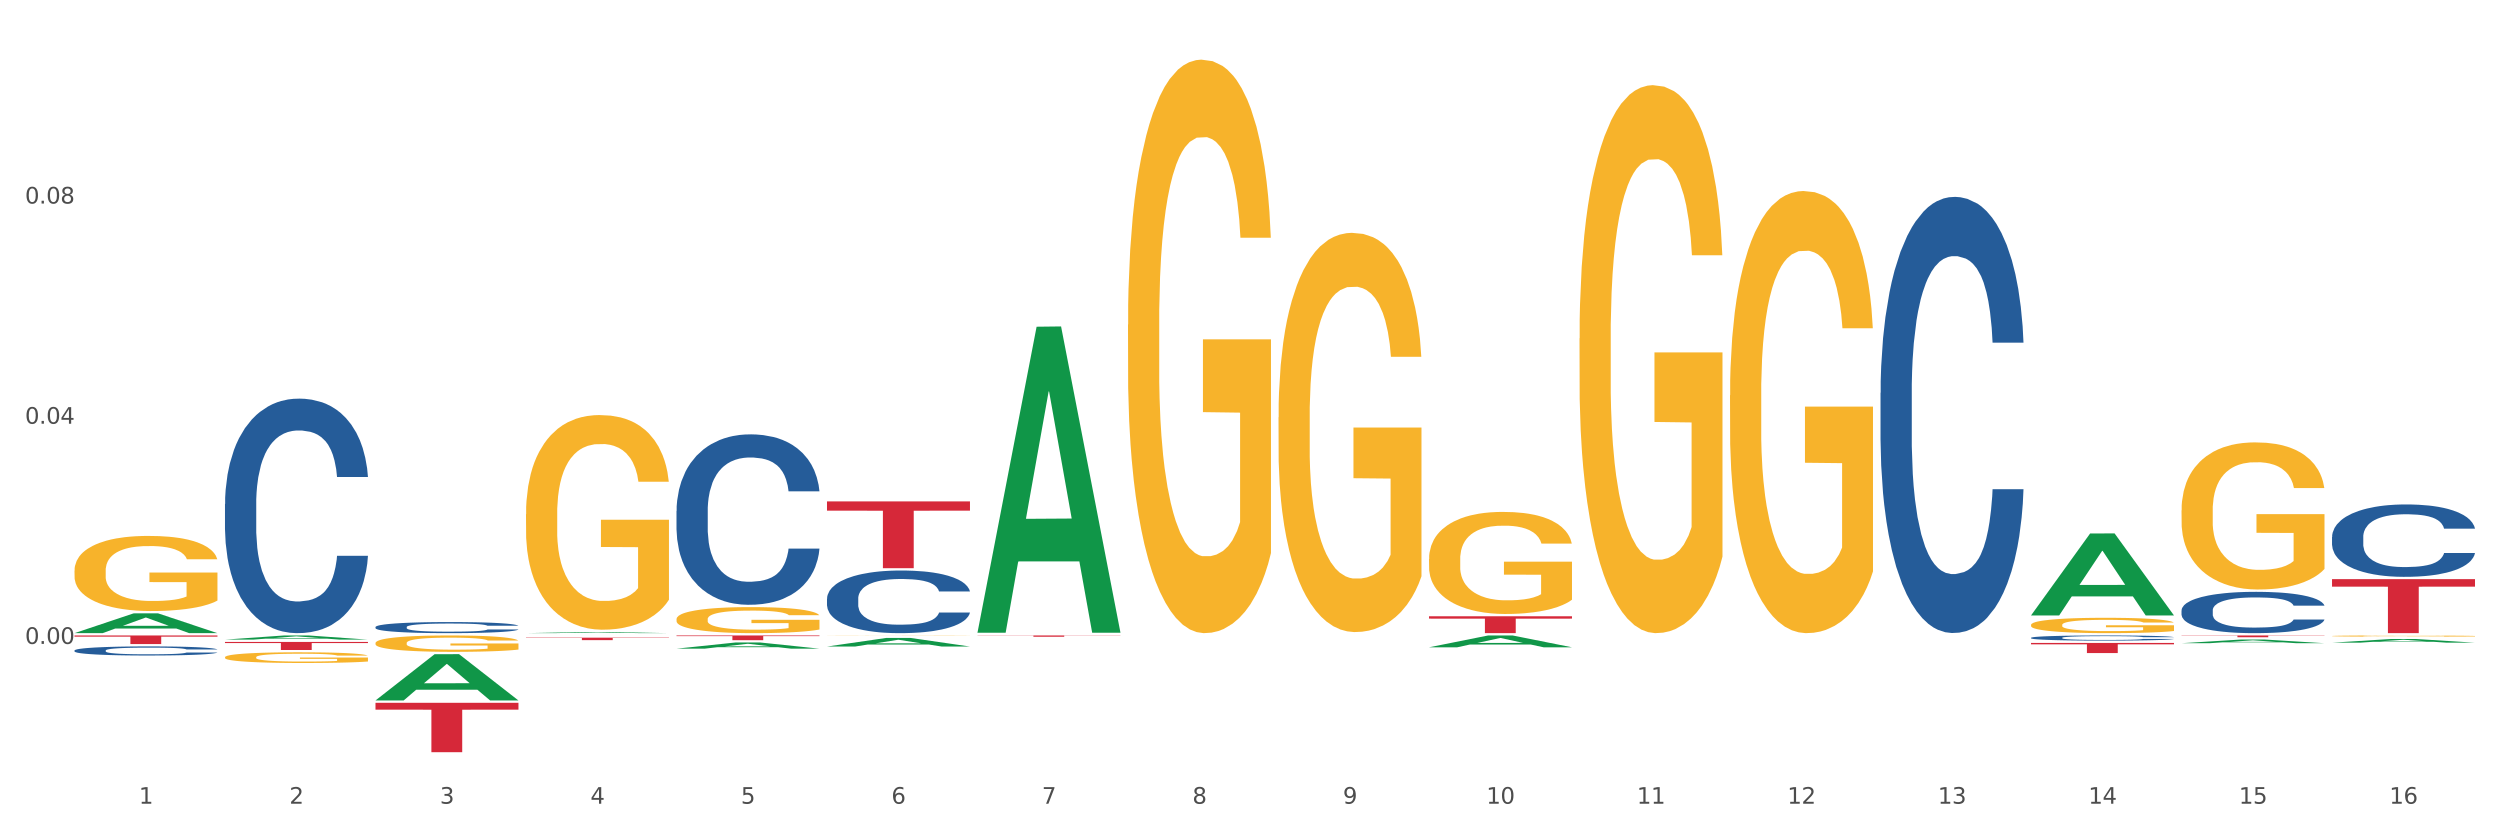 <?xml version="1.0" encoding="utf-8" standalone="no"?>
<!DOCTYPE svg PUBLIC "-//W3C//DTD SVG 1.1//EN"
  "http://www.w3.org/Graphics/SVG/1.1/DTD/svg11.dtd">
<svg xmlns:xlink="http://www.w3.org/1999/xlink" width="1080pt" height="360pt" viewBox="0 0 1080 360" xmlns="http://www.w3.org/2000/svg" version="1.1">
 <rect x="0" y="0" width="1080" height="360" fill="#333333" stroke="none"/>
 <defs>
  <style type="text/css">*{stroke-linejoin: round; stroke-linecap: butt}</style>
 </defs>
 <g id="figure_1">
  <g id="patch_1">
   <path d="M 0 360 
L 1080 360 
L 1080 0 
L 0 0 
z
" style="fill: #ffffff; stroke: #ffffff; stroke-linejoin: miter"/>
  </g>
  <g id="axes_1">
   <g id="matplotlib.axis_1">
    <g id="xtick_1">
     <g id="text_1">
      <!-- 1 -->
      <g style="fill: #4d4d4d" transform="translate(60.004 347.204) scale(0.096 -0.096)">
       <defs>
        <path id="DejaVuSans-31" d="M 794 531 
L 1825 531 
L 1825 4091 
L 703 3866 
L 703 4441 
L 1819 4666 
L 2450 4666 
L 2450 531 
L 3481 531 
L 3481 0 
L 794 0 
L 794 531 
z
" transform="scale(0.016)"/>
       </defs>
       <use xlink:href="#DejaVuSans-31"/>
      </g>
     </g>
    </g>
    <g id="xtick_2">
     <g id="text_2">
      <!-- 2 -->
      <g style="fill: #4d4d4d" transform="translate(125.021 347.204) scale(0.096 -0.096)">
       <defs>
        <path id="DejaVuSans-32" d="M 1228 531 
L 3431 531 
L 3431 0 
L 469 0 
L 469 531 
Q 828 903 1448 1529 
Q 2069 2156 2228 2338 
Q 2531 2678 2651 2914 
Q 2772 3150 2772 3378 
Q 2772 3750 2511 3984 
Q 2250 4219 1831 4219 
Q 1534 4219 1204 4116 
Q 875 4013 500 3803 
L 500 4441 
Q 881 4594 1212 4672 
Q 1544 4750 1819 4750 
Q 2544 4750 2975 4387 
Q 3406 4025 3406 3419 
Q 3406 3131 3298 2873 
Q 3191 2616 2906 2266 
Q 2828 2175 2409 1742 
Q 1991 1309 1228 531 
z
" transform="scale(0.016)"/>
       </defs>
       <use xlink:href="#DejaVuSans-32"/>
      </g>
     </g>
    </g>
    <g id="xtick_3">
     <g id="text_3">
      <!-- 3 -->
      <g style="fill: #4d4d4d" transform="translate(190.039 347.204) scale(0.096 -0.096)">
       <defs>
        <path id="DejaVuSans-33" d="M 2597 2516 
Q 3050 2419 3304 2112 
Q 3559 1806 3559 1356 
Q 3559 666 3084 287 
Q 2609 -91 1734 -91 
Q 1441 -91 1130 -33 
Q 819 25 488 141 
L 488 750 
Q 750 597 1062 519 
Q 1375 441 1716 441 
Q 2309 441 2620 675 
Q 2931 909 2931 1356 
Q 2931 1769 2642 2001 
Q 2353 2234 1838 2234 
L 1294 2234 
L 1294 2753 
L 1863 2753 
Q 2328 2753 2575 2939 
Q 2822 3125 2822 3475 
Q 2822 3834 2567 4026 
Q 2313 4219 1838 4219 
Q 1578 4219 1281 4162 
Q 984 4106 628 3988 
L 628 4550 
Q 988 4650 1302 4700 
Q 1616 4750 1894 4750 
Q 2613 4750 3031 4423 
Q 3450 4097 3450 3541 
Q 3450 3153 3228 2886 
Q 3006 2619 2597 2516 
z
" transform="scale(0.016)"/>
       </defs>
       <use xlink:href="#DejaVuSans-33"/>
      </g>
     </g>
    </g>
    <g id="xtick_4">
     <g id="text_4">
      <!-- 4 -->
      <g style="fill: #4d4d4d" transform="translate(255.056 347.204) scale(0.096 -0.096)">
       <defs>
        <path id="DejaVuSans-34" d="M 2419 4116 
L 825 1625 
L 2419 1625 
L 2419 4116 
z
M 2253 4666 
L 3047 4666 
L 3047 1625 
L 3713 1625 
L 3713 1100 
L 3047 1100 
L 3047 0 
L 2419 0 
L 2419 1100 
L 313 1100 
L 313 1709 
L 2253 4666 
z
" transform="scale(0.016)"/>
       </defs>
       <use xlink:href="#DejaVuSans-34"/>
      </g>
     </g>
    </g>
    <g id="xtick_5">
     <g id="text_5">
      <!-- 5 -->
      <g style="fill: #4d4d4d" transform="translate(320.073 347.204) scale(0.096 -0.096)">
       <defs>
        <path id="DejaVuSans-35" d="M 691 4666 
L 3169 4666 
L 3169 4134 
L 1269 4134 
L 1269 2991 
Q 1406 3038 1543 3061 
Q 1681 3084 1819 3084 
Q 2600 3084 3056 2656 
Q 3513 2228 3513 1497 
Q 3513 744 3044 326 
Q 2575 -91 1722 -91 
Q 1428 -91 1123 -41 
Q 819 9 494 109 
L 494 744 
Q 775 591 1075 516 
Q 1375 441 1709 441 
Q 2250 441 2565 725 
Q 2881 1009 2881 1497 
Q 2881 1984 2565 2268 
Q 2250 2553 1709 2553 
Q 1456 2553 1204 2497 
Q 953 2441 691 2322 
L 691 4666 
z
" transform="scale(0.016)"/>
       </defs>
       <use xlink:href="#DejaVuSans-35"/>
      </g>
     </g>
    </g>
    <g id="xtick_6">
     <g id="text_6">
      <!-- 6 -->
      <g style="fill: #4d4d4d" transform="translate(385.09 347.204) scale(0.096 -0.096)">
       <defs>
        <path id="DejaVuSans-36" d="M 2113 2584 
Q 1688 2584 1439 2293 
Q 1191 2003 1191 1497 
Q 1191 994 1439 701 
Q 1688 409 2113 409 
Q 2538 409 2786 701 
Q 3034 994 3034 1497 
Q 3034 2003 2786 2293 
Q 2538 2584 2113 2584 
z
M 3366 4563 
L 3366 3988 
Q 3128 4100 2886 4159 
Q 2644 4219 2406 4219 
Q 1781 4219 1451 3797 
Q 1122 3375 1075 2522 
Q 1259 2794 1537 2939 
Q 1816 3084 2150 3084 
Q 2853 3084 3261 2657 
Q 3669 2231 3669 1497 
Q 3669 778 3244 343 
Q 2819 -91 2113 -91 
Q 1303 -91 875 529 
Q 447 1150 447 2328 
Q 447 3434 972 4092 
Q 1497 4750 2381 4750 
Q 2619 4750 2861 4703 
Q 3103 4656 3366 4563 
z
" transform="scale(0.016)"/>
       </defs>
       <use xlink:href="#DejaVuSans-36"/>
      </g>
     </g>
    </g>
    <g id="xtick_7">
     <g id="text_7">
      <!-- 7 -->
      <g style="fill: #4d4d4d" transform="translate(450.108 347.204) scale(0.096 -0.096)">
       <defs>
        <path id="DejaVuSans-37" d="M 525 4666 
L 3525 4666 
L 3525 4397 
L 1831 0 
L 1172 0 
L 2766 4134 
L 525 4134 
L 525 4666 
z
" transform="scale(0.016)"/>
       </defs>
       <use xlink:href="#DejaVuSans-37"/>
      </g>
     </g>
    </g>
    <g id="xtick_8">
     <g id="text_8">
      <!-- 8 -->
      <g style="fill: #4d4d4d" transform="translate(515.125 347.204) scale(0.096 -0.096)">
       <defs>
        <path id="DejaVuSans-38" d="M 2034 2216 
Q 1584 2216 1326 1975 
Q 1069 1734 1069 1313 
Q 1069 891 1326 650 
Q 1584 409 2034 409 
Q 2484 409 2743 651 
Q 3003 894 3003 1313 
Q 3003 1734 2745 1975 
Q 2488 2216 2034 2216 
z
M 1403 2484 
Q 997 2584 770 2862 
Q 544 3141 544 3541 
Q 544 4100 942 4425 
Q 1341 4750 2034 4750 
Q 2731 4750 3128 4425 
Q 3525 4100 3525 3541 
Q 3525 3141 3298 2862 
Q 3072 2584 2669 2484 
Q 3125 2378 3379 2068 
Q 3634 1759 3634 1313 
Q 3634 634 3220 271 
Q 2806 -91 2034 -91 
Q 1263 -91 848 271 
Q 434 634 434 1313 
Q 434 1759 690 2068 
Q 947 2378 1403 2484 
z
M 1172 3481 
Q 1172 3119 1398 2916 
Q 1625 2713 2034 2713 
Q 2441 2713 2670 2916 
Q 2900 3119 2900 3481 
Q 2900 3844 2670 4047 
Q 2441 4250 2034 4250 
Q 1625 4250 1398 4047 
Q 1172 3844 1172 3481 
z
" transform="scale(0.016)"/>
       </defs>
       <use xlink:href="#DejaVuSans-38"/>
      </g>
     </g>
    </g>
    <g id="xtick_9">
     <g id="text_9">
      <!-- 9 -->
      <g style="fill: #4d4d4d" transform="translate(580.142 347.204) scale(0.096 -0.096)">
       <defs>
        <path id="DejaVuSans-39" d="M 703 97 
L 703 672 
Q 941 559 1184 500 
Q 1428 441 1663 441 
Q 2288 441 2617 861 
Q 2947 1281 2994 2138 
Q 2813 1869 2534 1725 
Q 2256 1581 1919 1581 
Q 1219 1581 811 2004 
Q 403 2428 403 3163 
Q 403 3881 828 4315 
Q 1253 4750 1959 4750 
Q 2769 4750 3195 4129 
Q 3622 3509 3622 2328 
Q 3622 1225 3098 567 
Q 2575 -91 1691 -91 
Q 1453 -91 1209 -44 
Q 966 3 703 97 
z
M 1959 2075 
Q 2384 2075 2632 2365 
Q 2881 2656 2881 3163 
Q 2881 3666 2632 3958 
Q 2384 4250 1959 4250 
Q 1534 4250 1286 3958 
Q 1038 3666 1038 3163 
Q 1038 2656 1286 2365 
Q 1534 2075 1959 2075 
z
" transform="scale(0.016)"/>
       </defs>
       <use xlink:href="#DejaVuSans-39"/>
      </g>
     </g>
    </g>
    <g id="xtick_10">
     <g id="text_10">
      <!-- 10 -->
      <g style="fill: #4d4d4d" transform="translate(642.105 347.204) scale(0.096 -0.096)">
       <defs>
        <path id="DejaVuSans-30" d="M 2034 4250 
Q 1547 4250 1301 3770 
Q 1056 3291 1056 2328 
Q 1056 1369 1301 889 
Q 1547 409 2034 409 
Q 2525 409 2770 889 
Q 3016 1369 3016 2328 
Q 3016 3291 2770 3770 
Q 2525 4250 2034 4250 
z
M 2034 4750 
Q 2819 4750 3233 4129 
Q 3647 3509 3647 2328 
Q 3647 1150 3233 529 
Q 2819 -91 2034 -91 
Q 1250 -91 836 529 
Q 422 1150 422 2328 
Q 422 3509 836 4129 
Q 1250 4750 2034 4750 
z
" transform="scale(0.016)"/>
       </defs>
       <use xlink:href="#DejaVuSans-31"/>
       <use xlink:href="#DejaVuSans-30" transform="translate(63.623 0)"/>
      </g>
     </g>
    </g>
    <g id="xtick_11">
     <g id="text_11">
      <!-- 11 -->
      <g style="fill: #4d4d4d" transform="translate(707.123 347.204) scale(0.096 -0.096)">
       <use xlink:href="#DejaVuSans-31"/>
       <use xlink:href="#DejaVuSans-31" transform="translate(63.623 0)"/>
      </g>
     </g>
    </g>
    <g id="xtick_12">
     <g id="text_12">
      <!-- 12 -->
      <g style="fill: #4d4d4d" transform="translate(772.14 347.204) scale(0.096 -0.096)">
       <use xlink:href="#DejaVuSans-31"/>
       <use xlink:href="#DejaVuSans-32" transform="translate(63.623 0)"/>
      </g>
     </g>
    </g>
    <g id="xtick_13">
     <g id="text_13">
      <!-- 13 -->
      <g style="fill: #4d4d4d" transform="translate(837.157 347.204) scale(0.096 -0.096)">
       <use xlink:href="#DejaVuSans-31"/>
       <use xlink:href="#DejaVuSans-33" transform="translate(63.623 0)"/>
      </g>
     </g>
    </g>
    <g id="xtick_14">
     <g id="text_14">
      <!-- 14 -->
      <g style="fill: #4d4d4d" transform="translate(902.174 347.204) scale(0.096 -0.096)">
       <use xlink:href="#DejaVuSans-31"/>
       <use xlink:href="#DejaVuSans-34" transform="translate(63.623 0)"/>
      </g>
     </g>
    </g>
    <g id="xtick_15">
     <g id="text_15">
      <!-- 15 -->
      <g style="fill: #4d4d4d" transform="translate(967.192 347.204) scale(0.096 -0.096)">
       <use xlink:href="#DejaVuSans-31"/>
       <use xlink:href="#DejaVuSans-35" transform="translate(63.623 0)"/>
      </g>
     </g>
    </g>
    <g id="xtick_16">
     <g id="text_16">
      <!-- 16 -->
      <g style="fill: #4d4d4d" transform="translate(1032.209 347.204) scale(0.096 -0.096)">
       <use xlink:href="#DejaVuSans-31"/>
       <use xlink:href="#DejaVuSans-36" transform="translate(63.623 0)"/>
      </g>
     </g>
    </g>
    <g id="xtick_17"/>
    <g id="xtick_18"/>
    <g id="xtick_19"/>
    <g id="xtick_20"/>
    <g id="xtick_21"/>
    <g id="xtick_22"/>
    <g id="xtick_23"/>
    <g id="xtick_24"/>
    <g id="xtick_25"/>
    <g id="xtick_26"/>
    <g id="xtick_27"/>
    <g id="xtick_28"/>
    <g id="xtick_29"/>
    <g id="xtick_30"/>
    <g id="xtick_31"/>
   </g>
   <g id="matplotlib.axis_2">
    <g id="ytick_1">
     <g id="text_17">
      <!-- 0.00 -->
      <g style="fill: #4d4d4d" transform="translate(10.8 278.165) scale(0.096 -0.096)">
       <defs>
        <path id="DejaVuSans-2e" d="M 684 794 
L 1344 794 
L 1344 0 
L 684 0 
L 684 794 
z
" transform="scale(0.016)"/>
       </defs>
       <use xlink:href="#DejaVuSans-30"/>
       <use xlink:href="#DejaVuSans-2e" transform="translate(63.623 0)"/>
       <use xlink:href="#DejaVuSans-30" transform="translate(95.41 0)"/>
       <use xlink:href="#DejaVuSans-30" transform="translate(159.033 0)"/>
      </g>
     </g>
    </g>
    <g id="ytick_2">
     <g id="text_18">
      <!-- 0.04 -->
      <g style="fill: #4d4d4d" transform="translate(10.8 183.05) scale(0.096 -0.096)">
       <use xlink:href="#DejaVuSans-30"/>
       <use xlink:href="#DejaVuSans-2e" transform="translate(63.623 0)"/>
       <use xlink:href="#DejaVuSans-30" transform="translate(95.41 0)"/>
       <use xlink:href="#DejaVuSans-34" transform="translate(159.033 0)"/>
      </g>
     </g>
    </g>
    <g id="ytick_3">
     <g id="text_19">
      <!-- 0.08 -->
      <g style="fill: #4d4d4d" transform="translate(10.8 87.935) scale(0.096 -0.096)">
       <use xlink:href="#DejaVuSans-30"/>
       <use xlink:href="#DejaVuSans-2e" transform="translate(63.623 0)"/>
       <use xlink:href="#DejaVuSans-30" transform="translate(95.41 0)"/>
       <use xlink:href="#DejaVuSans-38" transform="translate(159.033 0)"/>
      </g>
     </g>
    </g>
    <g id="ytick_4"/>
    <g id="ytick_5"/>
    <g id="ytick_6"/>
    <g id="ytick_7"/>
   </g>
   <g id="PolyCollection_1">
    <path d="M 32.175 273.507 
L 32.239 273.499 
L 57.709 264.974 
L 68.28 264.966 
L 93.941 273.523 
L 81.715 273.523 
L 76.176 271.531 
L 49.877 271.531 
L 49.686 271.563 
L 44.337 273.523 
L 32.175 273.523 
L 32.175 273.507 
L 53.188 270.342 
L 72.864 270.333 
L 63.122 266.79 
L 62.995 266.774 
L 62.867 266.798 
L 53.125 270.333 
L 53.188 270.342 
L 32.175 273.507 
z
" clip-path="url(#p651f1ab1a1)" style="fill: #109648"/>
    <path d="M 877.399 277.748 
L 939.166 277.748 
L 939.166 278.358 
L 914.869 278.362 
L 914.869 282.135 
L 901.549 282.135 
L 901.549 278.362 
L 877.399 278.358 
L 877.399 277.752 
L 877.399 277.748 
z
" clip-path="url(#p651f1ab1a1)" style="fill: #d62839"/>
    <path d="M 617.33 266.238 
L 679.097 266.238 
L 679.097 267.249 
L 654.8 267.256 
L 654.8 273.518 
L 641.481 273.518 
L 641.481 267.256 
L 617.33 267.249 
L 617.33 266.244 
L 617.33 266.238 
z
" clip-path="url(#p651f1ab1a1)" style="fill: #d62839"/>
    <path d="M 422.278 274.518 
L 484.045 274.518 
L 484.045 274.596 
L 459.748 274.596 
L 459.748 275.076 
L 446.429 275.076 
L 446.429 274.596 
L 422.278 274.596 
L 422.278 274.519 
L 422.278 274.518 
z
" clip-path="url(#p651f1ab1a1)" style="fill: #d62839"/>
    <path d="M 357.261 216.59 
L 419.028 216.59 
L 419.028 220.602 
L 394.731 220.63 
L 394.731 245.464 
L 381.412 245.464 
L 381.412 220.63 
L 357.261 220.602 
L 357.261 216.617 
L 357.261 216.59 
z
" clip-path="url(#p651f1ab1a1)" style="fill: #d62839"/>
    <path d="M 292.244 274.518 
L 354.01 274.518 
L 354.01 274.801 
L 329.714 274.803 
L 329.714 276.553 
L 316.394 276.553 
L 316.394 274.803 
L 292.244 274.801 
L 292.244 274.52 
L 292.244 274.518 
z
" clip-path="url(#p651f1ab1a1)" style="fill: #d62839"/>
    <path d="M 227.227 275.462 
L 288.993 275.462 
L 288.993 275.613 
L 264.696 275.614 
L 264.696 276.549 
L 251.377 276.549 
L 251.377 275.614 
L 227.227 275.613 
L 227.227 275.463 
L 227.227 275.462 
z
" clip-path="url(#p651f1ab1a1)" style="fill: #d62839"/>
    <path d="M 162.209 303.608 
L 223.976 303.608 
L 223.976 306.573 
L 199.679 306.593 
L 199.679 324.95 
L 186.36 324.95 
L 186.36 306.593 
L 162.209 306.573 
L 162.209 303.628 
L 162.209 303.608 
z
" clip-path="url(#p651f1ab1a1)" style="fill: #d62839"/>
    <path d="M 97.192 277.311 
L 158.959 277.311 
L 158.959 277.795 
L 134.662 277.798 
L 134.662 280.794 
L 121.343 280.794 
L 121.343 277.798 
L 97.192 277.795 
L 97.192 277.314 
L 97.192 277.311 
z
" clip-path="url(#p651f1ab1a1)" style="fill: #d62839"/>
    <path d="M 32.175 274.518 
L 93.941 274.518 
L 93.941 275.037 
L 69.645 275.04 
L 69.645 278.25 
L 56.325 278.25 
L 56.325 275.04 
L 32.175 275.037 
L 32.175 274.522 
L 32.175 274.518 
z
" clip-path="url(#p651f1ab1a1)" style="fill: #d62839"/>
    <path d="M 97.192 283.927 
L 97.265 283.923 
L 97.265 283.771 
L 97.411 283.64 
L 98.14 283.323 
L 99.234 283.061 
L 100.036 282.922 
L 100.838 282.808 
L 101.786 282.693 
L 102.953 282.575 
L 105.068 282.402 
L 106.381 282.313 
L 107.985 282.22 
L 110.902 282.085 
L 113.017 282.009 
L 115.204 281.946 
L 118.778 281.87 
L 121.111 281.836 
L 123.591 281.81 
L 126.58 281.794 
L 128.841 281.789 
L 133.8 281.802 
L 138.03 281.84 
L 140.071 281.87 
L 142.697 281.92 
L 144.082 281.954 
L 146.343 282.022 
L 148.676 282.11 
L 150.281 282.186 
L 152.687 282.33 
L 154.51 282.474 
L 156.188 282.651 
L 157.063 282.774 
L 157.719 282.888 
L 158.302 283.019 
L 158.886 283.226 
L 145.759 283.226 
L 145.249 283.078 
L 144.447 282.938 
L 143.28 282.803 
L 142.259 282.719 
L 140.509 282.613 
L 138.905 282.546 
L 137.227 282.495 
L 135.185 282.453 
L 133.581 282.432 
L 131.321 282.415 
L 126.872 282.419 
L 123.882 282.453 
L 121.84 282.495 
L 120.528 282.533 
L 119.361 282.575 
L 118.048 282.634 
L 116.517 282.723 
L 115.423 282.803 
L 114.329 282.905 
L 113.454 283.006 
L 112.652 283.124 
L 111.996 283.251 
L 111.485 283.382 
L 111.048 283.543 
L 110.683 283.809 
L 110.683 284.388 
L 110.829 284.519 
L 111.194 284.692 
L 111.631 284.823 
L 112.36 284.979 
L 113.017 285.085 
L 114.256 285.237 
L 115.642 285.364 
L 116.736 285.444 
L 117.83 285.511 
L 119.726 285.604 
L 121.84 285.68 
L 123.664 285.727 
L 126.143 285.769 
L 127.82 285.786 
L 129.279 285.795 
L 132.852 285.795 
L 135.404 285.782 
L 138.248 285.752 
L 140.436 285.714 
L 142.259 285.668 
L 144.301 285.592 
L 145.614 285.52 
L 145.614 284.637 
L 129.57 284.633 
L 129.57 284.045 
L 158.959 284.045 
L 158.959 285.769 
L 157.719 285.858 
L 156.333 285.938 
L 154.875 286.01 
L 152.687 286.099 
L 150.062 286.183 
L 147.728 286.242 
L 145.249 286.293 
L 142.332 286.34 
L 138.54 286.382 
L 136.206 286.399 
L 133.289 286.411 
L 129.862 286.416 
L 126.872 286.407 
L 123.955 286.386 
L 120.892 286.348 
L 117.903 286.293 
L 115.642 286.238 
L 113.381 286.171 
L 110.975 286.082 
L 109.079 285.997 
L 107.62 285.921 
L 106.016 285.824 
L 104.266 285.697 
L 102.953 285.583 
L 101.786 285.465 
L 100.547 285.313 
L 99.672 285.182 
L 98.797 285.017 
L 98.286 284.895 
L 97.703 284.705 
L 97.265 284.438 
L 97.192 283.927 
z
" clip-path="url(#p651f1ab1a1)" style="fill: #f7b32b"/>
    <path d="M 32.175 281.015 
L 32.248 281.011 
L 32.248 280.91 
L 32.467 280.774 
L 33.27 280.522 
L 34.292 280.331 
L 36.045 280.108 
L 36.994 280.015 
L 38.235 279.91 
L 40.79 279.741 
L 43.711 279.597 
L 45.755 279.518 
L 47.288 279.468 
L 50.72 279.378 
L 52.691 279.338 
L 54.735 279.306 
L 56.487 279.284 
L 59.408 279.259 
L 61.744 279.249 
L 64.445 279.245 
L 66.709 279.249 
L 69.702 279.263 
L 74.083 279.306 
L 75.762 279.331 
L 78.025 279.374 
L 80.362 279.432 
L 82.26 279.49 
L 84.45 279.572 
L 86.713 279.68 
L 88.904 279.817 
L 90.437 279.943 
L 91.678 280.076 
L 92.773 280.238 
L 93.576 280.414 
L 93.941 280.562 
L 80.581 280.562 
L 80.216 280.428 
L 79.485 280.285 
L 78.755 280.187 
L 77.952 280.108 
L 76.711 280.018 
L 75.616 279.961 
L 73.791 279.892 
L 72.111 279.849 
L 70.724 279.824 
L 69.045 279.802 
L 65.468 279.781 
L 62.912 279.781 
L 61.306 279.788 
L 59.335 279.806 
L 57.655 279.831 
L 55.684 279.874 
L 54.151 279.921 
L 52.618 279.982 
L 51.742 280.026 
L 50.427 280.105 
L 49.551 280.169 
L 48.383 280.281 
L 47.726 280.36 
L 46.558 280.565 
L 46.047 280.716 
L 45.828 280.821 
L 45.682 280.936 
L 45.682 281.497 
L 46.12 281.749 
L 46.485 281.857 
L 47.069 281.979 
L 48.164 282.137 
L 49.77 282.292 
L 51.45 282.403 
L 52.837 282.472 
L 54.151 282.522 
L 55.465 282.562 
L 57.071 282.598 
L 58.386 282.619 
L 60.357 282.641 
L 62.693 282.652 
L 64.518 282.652 
L 68.242 282.634 
L 69.921 282.616 
L 71.527 282.59 
L 73.28 282.551 
L 74.667 282.508 
L 75.47 282.475 
L 76.784 282.407 
L 77.806 282.335 
L 78.682 282.252 
L 79.266 282.18 
L 79.923 282.072 
L 80.435 281.95 
L 80.581 281.885 
L 93.941 281.885 
L 93.649 282.015 
L 93.138 282.141 
L 92.116 282.31 
L 91.313 282.407 
L 90.072 282.526 
L 88.758 282.626 
L 86.932 282.738 
L 85.253 282.821 
L 83.501 282.893 
L 81.603 282.957 
L 78.171 283.047 
L 76.93 283.072 
L 74.302 283.116 
L 72.257 283.141 
L 69.264 283.166 
L 66.198 283.18 
L 62.985 283.184 
L 60.138 283.177 
L 56.998 283.155 
L 55.027 283.134 
L 52.837 283.101 
L 50.281 283.051 
L 47.872 282.99 
L 45.609 282.918 
L 43.492 282.835 
L 41.52 282.741 
L 38.965 282.587 
L 37.067 282.436 
L 35.679 282.295 
L 34.73 282.177 
L 33.781 282.026 
L 33.27 281.921 
L 32.467 281.669 
L 32.175 281.436 
L 32.175 281.015 
z
" clip-path="url(#p651f1ab1a1)" style="fill: #255c99"/>
    <path d="M 97.192 217.728 
L 97.265 217.635 
L 97.265 215.045 
L 97.484 211.528 
L 98.287 205.051 
L 99.31 200.147 
L 101.062 194.41 
L 102.011 192.005 
L 103.252 189.321 
L 105.807 184.972 
L 108.728 181.271 
L 110.772 179.236 
L 112.305 177.94 
L 115.737 175.627 
L 117.708 174.609 
L 119.752 173.776 
L 121.505 173.221 
L 124.425 172.573 
L 126.761 172.296 
L 129.463 172.203 
L 131.726 172.296 
L 134.719 172.666 
L 139.1 173.776 
L 140.779 174.424 
L 143.042 175.534 
L 145.379 177.015 
L 147.277 178.495 
L 149.467 180.624 
L 151.731 183.399 
L 153.921 186.916 
L 155.454 190.154 
L 156.695 193.578 
L 157.79 197.741 
L 158.594 202.275 
L 158.959 206.069 
L 145.598 206.069 
L 145.233 202.646 
L 144.503 198.944 
L 143.773 196.446 
L 142.969 194.41 
L 141.728 192.097 
L 140.633 190.617 
L 138.808 188.859 
L 137.129 187.748 
L 135.741 187.101 
L 134.062 186.545 
L 130.485 185.99 
L 127.929 185.99 
L 126.323 186.175 
L 124.352 186.638 
L 122.673 187.286 
L 120.701 188.396 
L 119.168 189.599 
L 117.635 191.172 
L 116.759 192.282 
L 115.445 194.318 
L 114.569 195.983 
L 113.4 198.852 
L 112.743 200.887 
L 111.575 206.162 
L 111.064 210.048 
L 110.845 212.731 
L 110.699 215.692 
L 110.699 230.127 
L 111.137 236.604 
L 111.502 239.38 
L 112.086 242.526 
L 113.181 246.597 
L 114.788 250.576 
L 116.467 253.444 
L 117.854 255.202 
L 119.168 256.498 
L 120.482 257.516 
L 122.089 258.441 
L 123.403 258.996 
L 125.374 259.551 
L 127.71 259.829 
L 129.536 259.829 
L 133.259 259.366 
L 134.938 258.904 
L 136.545 258.256 
L 138.297 257.238 
L 139.684 256.128 
L 140.487 255.295 
L 141.801 253.537 
L 142.823 251.686 
L 143.7 249.558 
L 144.284 247.707 
L 144.941 244.932 
L 145.452 241.786 
L 145.598 240.12 
L 158.959 240.12 
L 158.667 243.451 
L 158.156 246.69 
L 157.133 251.039 
L 156.33 253.537 
L 155.089 256.59 
L 153.775 259.181 
L 151.95 262.05 
L 150.27 264.178 
L 148.518 266.028 
L 146.62 267.694 
L 143.188 270.007 
L 141.947 270.655 
L 139.319 271.765 
L 137.275 272.413 
L 134.281 273.061 
L 131.215 273.431 
L 128.002 273.523 
L 125.155 273.338 
L 122.016 272.783 
L 120.044 272.228 
L 117.854 271.395 
L 115.299 270.1 
L 112.889 268.527 
L 110.626 266.676 
L 108.509 264.548 
L 106.538 262.142 
L 103.982 258.163 
L 102.084 254.277 
L 100.697 250.668 
L 99.748 247.615 
L 98.798 243.729 
L 98.287 241.045 
L 97.484 234.568 
L 97.192 228.554 
L 97.192 217.728 
z
" clip-path="url(#p651f1ab1a1)" style="fill: #255c99"/>
    <path d="M 162.209 270.881 
L 162.282 270.877 
L 162.282 270.754 
L 162.502 270.587 
L 163.305 270.281 
L 164.327 270.048 
L 166.079 269.777 
L 167.028 269.663 
L 168.269 269.536 
L 170.825 269.33 
L 173.745 269.154 
L 175.789 269.058 
L 177.323 268.997 
L 180.754 268.887 
L 182.725 268.839 
L 184.77 268.8 
L 186.522 268.773 
L 189.442 268.743 
L 191.778 268.729 
L 194.48 268.725 
L 196.743 268.729 
L 199.737 268.747 
L 204.117 268.8 
L 205.796 268.83 
L 208.06 268.883 
L 210.396 268.953 
L 212.294 269.023 
L 214.485 269.124 
L 216.748 269.255 
L 218.938 269.422 
L 220.471 269.575 
L 221.713 269.737 
L 222.808 269.934 
L 223.611 270.149 
L 223.976 270.329 
L 210.615 270.329 
L 210.25 270.167 
L 209.52 269.991 
L 208.79 269.873 
L 207.987 269.777 
L 206.746 269.667 
L 205.65 269.597 
L 203.825 269.514 
L 202.146 269.461 
L 200.759 269.43 
L 199.079 269.404 
L 195.502 269.378 
L 192.947 269.378 
L 191.34 269.387 
L 189.369 269.409 
L 187.69 269.439 
L 185.719 269.492 
L 184.185 269.549 
L 182.652 269.623 
L 181.776 269.676 
L 180.462 269.772 
L 179.586 269.851 
L 178.418 269.987 
L 177.761 270.083 
L 176.592 270.333 
L 176.081 270.517 
L 175.862 270.644 
L 175.716 270.785 
L 175.716 271.468 
L 176.154 271.775 
L 176.519 271.906 
L 177.104 272.055 
L 178.199 272.248 
L 179.805 272.436 
L 181.484 272.572 
L 182.871 272.656 
L 184.185 272.717 
L 185.5 272.765 
L 187.106 272.809 
L 188.42 272.835 
L 190.391 272.862 
L 192.728 272.875 
L 194.553 272.875 
L 198.276 272.853 
L 199.956 272.831 
L 201.562 272.8 
L 203.314 272.752 
L 204.701 272.699 
L 205.504 272.66 
L 206.819 272.577 
L 207.841 272.489 
L 208.717 272.388 
L 209.301 272.301 
L 209.958 272.169 
L 210.469 272.02 
L 210.615 271.941 
L 223.976 271.941 
L 223.684 272.099 
L 223.173 272.252 
L 222.151 272.458 
L 221.348 272.577 
L 220.106 272.721 
L 218.792 272.844 
L 216.967 272.98 
L 215.288 273.081 
L 213.535 273.168 
L 211.637 273.247 
L 208.206 273.357 
L 206.965 273.387 
L 204.336 273.44 
L 202.292 273.471 
L 199.299 273.501 
L 196.232 273.519 
L 193.02 273.523 
L 190.172 273.514 
L 187.033 273.488 
L 185.062 273.462 
L 182.871 273.422 
L 180.316 273.361 
L 177.907 273.287 
L 175.643 273.199 
L 173.526 273.098 
L 171.555 272.984 
L 168.999 272.796 
L 167.101 272.612 
L 165.714 272.441 
L 164.765 272.296 
L 163.816 272.112 
L 163.305 271.985 
L 162.502 271.678 
L 162.209 271.394 
L 162.209 270.881 
z
" clip-path="url(#p651f1ab1a1)" style="fill: #255c99"/>
    <path d="M 292.244 220.724 
L 292.317 220.657 
L 292.317 218.774 
L 292.536 216.219 
L 293.339 211.512 
L 294.361 207.948 
L 296.113 203.779 
L 297.063 202.031 
L 298.304 200.081 
L 300.859 196.92 
L 303.78 194.23 
L 305.824 192.751 
L 307.357 191.81 
L 310.788 190.128 
L 312.76 189.389 
L 314.804 188.784 
L 316.556 188.38 
L 319.477 187.909 
L 321.813 187.708 
L 324.514 187.64 
L 326.778 187.708 
L 329.771 187.977 
L 334.152 188.784 
L 335.831 189.254 
L 338.094 190.061 
L 340.431 191.137 
L 342.329 192.213 
L 344.519 193.76 
L 346.782 195.777 
L 348.973 198.332 
L 350.506 200.686 
L 351.747 203.174 
L 352.842 206.2 
L 353.645 209.495 
L 354.01 212.252 
L 340.65 212.252 
L 340.284 209.764 
L 339.554 207.074 
L 338.824 205.258 
L 338.021 203.779 
L 336.78 202.098 
L 335.685 201.022 
L 333.86 199.744 
L 332.18 198.937 
L 330.793 198.467 
L 329.114 198.063 
L 325.536 197.66 
L 322.981 197.66 
L 321.375 197.794 
L 319.404 198.131 
L 317.724 198.601 
L 315.753 199.408 
L 314.22 200.282 
L 312.687 201.425 
L 311.811 202.232 
L 310.496 203.712 
L 309.62 204.922 
L 308.452 207.007 
L 307.795 208.486 
L 306.627 212.319 
L 306.116 215.143 
L 305.897 217.093 
L 305.751 219.245 
L 305.751 229.735 
L 306.189 234.442 
L 306.554 236.46 
L 307.138 238.746 
L 308.233 241.705 
L 309.839 244.596 
L 311.519 246.681 
L 312.906 247.958 
L 314.22 248.9 
L 315.534 249.639 
L 317.14 250.312 
L 318.455 250.715 
L 320.426 251.119 
L 322.762 251.32 
L 324.587 251.32 
L 328.311 250.984 
L 329.99 250.648 
L 331.596 250.177 
L 333.349 249.438 
L 334.736 248.631 
L 335.539 248.026 
L 336.853 246.748 
L 337.875 245.403 
L 338.751 243.856 
L 339.335 242.512 
L 339.992 240.494 
L 340.504 238.208 
L 340.65 236.998 
L 354.01 236.998 
L 353.718 239.418 
L 353.207 241.772 
L 352.185 244.932 
L 351.382 246.748 
L 350.141 248.967 
L 348.827 250.85 
L 347.001 252.934 
L 345.322 254.481 
L 343.57 255.826 
L 341.672 257.036 
L 338.24 258.717 
L 336.999 259.188 
L 334.371 259.995 
L 332.326 260.466 
L 329.333 260.936 
L 326.267 261.205 
L 323.054 261.273 
L 320.207 261.138 
L 317.067 260.735 
L 315.096 260.331 
L 312.906 259.726 
L 310.35 258.785 
L 307.941 257.641 
L 305.678 256.297 
L 303.561 254.75 
L 301.589 253.002 
L 299.034 250.11 
L 297.136 247.286 
L 295.748 244.663 
L 294.799 242.444 
L 293.85 239.62 
L 293.339 237.67 
L 292.536 232.963 
L 292.244 228.592 
L 292.244 220.724 
z
" clip-path="url(#p651f1ab1a1)" style="fill: #255c99"/>
    <path d="M 357.261 258.619 
L 357.334 258.595 
L 357.334 257.903 
L 357.553 256.963 
L 358.356 255.233 
L 359.378 253.923 
L 361.131 252.391 
L 362.08 251.748 
L 363.321 251.032 
L 365.876 249.87 
L 368.797 248.881 
L 370.841 248.337 
L 372.374 247.991 
L 375.806 247.374 
L 377.777 247.102 
L 379.821 246.879 
L 381.574 246.731 
L 384.494 246.558 
L 386.83 246.484 
L 389.532 246.459 
L 391.795 246.484 
L 394.788 246.583 
L 399.169 246.879 
L 400.848 247.052 
L 403.111 247.349 
L 405.448 247.744 
L 407.346 248.14 
L 409.536 248.708 
L 411.8 249.45 
L 413.99 250.389 
L 415.523 251.254 
L 416.764 252.168 
L 417.859 253.281 
L 418.663 254.492 
L 419.028 255.505 
L 405.667 255.505 
L 405.302 254.591 
L 404.572 253.602 
L 403.842 252.935 
L 403.038 252.391 
L 401.797 251.773 
L 400.702 251.378 
L 398.877 250.908 
L 397.198 250.611 
L 395.81 250.438 
L 394.131 250.29 
L 390.554 250.142 
L 387.998 250.142 
L 386.392 250.191 
L 384.421 250.315 
L 382.742 250.488 
L 380.77 250.784 
L 379.237 251.106 
L 377.704 251.526 
L 376.828 251.822 
L 375.514 252.366 
L 374.638 252.811 
L 373.469 253.577 
L 372.812 254.121 
L 371.644 255.53 
L 371.133 256.568 
L 370.914 257.285 
L 370.768 258.076 
L 370.768 261.931 
L 371.206 263.661 
L 371.571 264.403 
L 372.155 265.243 
L 373.25 266.331 
L 374.857 267.394 
L 376.536 268.16 
L 377.923 268.629 
L 379.237 268.975 
L 380.551 269.247 
L 382.158 269.494 
L 383.472 269.643 
L 385.443 269.791 
L 387.779 269.865 
L 389.605 269.865 
L 393.328 269.742 
L 395.007 269.618 
L 396.614 269.445 
L 398.366 269.173 
L 399.753 268.877 
L 400.556 268.654 
L 401.87 268.185 
L 402.892 267.69 
L 403.769 267.122 
L 404.353 266.627 
L 405.01 265.886 
L 405.521 265.046 
L 405.667 264.601 
L 419.028 264.601 
L 418.736 265.49 
L 418.224 266.356 
L 417.202 267.517 
L 416.399 268.185 
L 415.158 269 
L 413.844 269.692 
L 412.019 270.458 
L 410.339 271.027 
L 408.587 271.521 
L 406.689 271.966 
L 403.257 272.584 
L 402.016 272.757 
L 399.388 273.054 
L 397.344 273.227 
L 394.35 273.4 
L 391.284 273.498 
L 388.071 273.523 
L 385.224 273.474 
L 382.085 273.325 
L 380.113 273.177 
L 377.923 272.955 
L 375.368 272.609 
L 372.958 272.189 
L 370.695 271.694 
L 368.578 271.126 
L 366.606 270.483 
L 364.051 269.42 
L 362.153 268.382 
L 360.766 267.418 
L 359.817 266.603 
L 358.867 265.565 
L 358.356 264.848 
L 357.553 263.118 
L 357.261 261.511 
L 357.261 258.619 
z
" clip-path="url(#p651f1ab1a1)" style="fill: #255c99"/>
    <path d="M 812.382 169.707 
L 812.455 169.535 
L 812.455 164.717 
L 812.674 158.178 
L 813.477 146.133 
L 814.499 137.013 
L 816.251 126.345 
L 817.201 121.871 
L 818.442 116.88 
L 820.997 108.793 
L 823.917 101.91 
L 825.962 98.125 
L 827.495 95.716 
L 830.926 91.414 
L 832.898 89.521 
L 834.942 87.972 
L 836.694 86.94 
L 839.615 85.735 
L 841.951 85.219 
L 844.652 85.047 
L 846.916 85.219 
L 849.909 85.907 
L 854.29 87.972 
L 855.969 89.177 
L 858.232 91.242 
L 860.568 93.995 
L 862.467 96.748 
L 864.657 100.706 
L 866.92 105.868 
L 869.111 112.407 
L 870.644 118.429 
L 871.885 124.796 
L 872.98 132.539 
L 873.783 140.971 
L 874.148 148.026 
L 860.787 148.026 
L 860.422 141.659 
L 859.692 134.776 
L 858.962 130.13 
L 858.159 126.345 
L 856.918 122.043 
L 855.823 119.29 
L 853.998 116.02 
L 852.318 113.955 
L 850.931 112.751 
L 849.252 111.718 
L 845.674 110.686 
L 843.119 110.686 
L 841.513 111.03 
L 839.542 111.89 
L 837.862 113.095 
L 835.891 115.16 
L 834.358 117.397 
L 832.825 120.322 
L 831.949 122.387 
L 830.634 126.172 
L 829.758 129.27 
L 828.59 134.604 
L 827.933 138.39 
L 826.765 148.198 
L 826.254 155.425 
L 826.035 160.415 
L 825.889 165.921 
L 825.889 192.765 
L 826.327 204.81 
L 826.692 209.972 
L 827.276 215.822 
L 828.371 223.394 
L 829.977 230.793 
L 831.657 236.127 
L 833.044 239.396 
L 834.358 241.805 
L 835.672 243.698 
L 837.278 245.419 
L 838.592 246.451 
L 840.564 247.484 
L 842.9 248 
L 844.725 248 
L 848.449 247.14 
L 850.128 246.279 
L 851.734 245.075 
L 853.486 243.182 
L 854.874 241.117 
L 855.677 239.568 
L 856.991 236.299 
L 858.013 232.858 
L 858.889 228.9 
L 859.473 225.458 
L 860.13 220.296 
L 860.641 214.446 
L 860.787 211.348 
L 874.148 211.348 
L 873.856 217.543 
L 873.345 223.566 
L 872.323 231.653 
L 871.52 236.299 
L 870.279 241.977 
L 868.965 246.795 
L 867.139 252.13 
L 865.46 256.087 
L 863.708 259.529 
L 861.81 262.626 
L 858.378 266.928 
L 857.137 268.133 
L 854.509 270.197 
L 852.464 271.402 
L 849.471 272.606 
L 846.405 273.295 
L 843.192 273.467 
L 840.345 273.123 
L 837.205 272.09 
L 835.234 271.058 
L 833.044 269.509 
L 830.488 267.1 
L 828.079 264.175 
L 825.816 260.733 
L 823.698 256.776 
L 821.727 252.302 
L 819.172 244.903 
L 817.274 237.676 
L 815.886 230.965 
L 814.937 225.286 
L 813.988 218.059 
L 813.477 213.069 
L 812.674 201.024 
L 812.382 189.839 
L 812.382 169.707 
z
" clip-path="url(#p651f1ab1a1)" style="fill: #255c99"/>
    <path d="M 877.399 275.522 
L 877.472 275.52 
L 877.472 275.463 
L 877.691 275.386 
L 878.494 275.243 
L 879.516 275.135 
L 881.269 275.008 
L 882.218 274.955 
L 883.459 274.896 
L 886.014 274.8 
L 888.935 274.718 
L 890.979 274.673 
L 892.512 274.645 
L 895.944 274.594 
L 897.915 274.571 
L 899.959 274.553 
L 901.711 274.541 
L 904.632 274.526 
L 906.968 274.52 
L 909.67 274.518 
L 911.933 274.52 
L 914.926 274.528 
L 919.307 274.553 
L 920.986 274.567 
L 923.249 274.592 
L 925.586 274.624 
L 927.484 274.657 
L 929.674 274.704 
L 931.938 274.765 
L 934.128 274.843 
L 935.661 274.914 
L 936.902 274.99 
L 937.997 275.082 
L 938.8 275.182 
L 939.166 275.265 
L 925.805 275.265 
L 925.44 275.19 
L 924.71 275.108 
L 923.979 275.053 
L 923.176 275.008 
L 921.935 274.957 
L 920.84 274.924 
L 919.015 274.886 
L 917.336 274.861 
L 915.948 274.847 
L 914.269 274.835 
L 910.692 274.822 
L 908.136 274.822 
L 906.53 274.826 
L 904.559 274.837 
L 902.88 274.851 
L 900.908 274.875 
L 899.375 274.902 
L 897.842 274.937 
L 896.966 274.961 
L 895.652 275.006 
L 894.775 275.043 
L 893.607 275.106 
L 892.95 275.151 
L 891.782 275.267 
L 891.271 275.353 
L 891.052 275.412 
L 890.906 275.478 
L 890.906 275.796 
L 891.344 275.939 
L 891.709 276 
L 892.293 276.069 
L 893.388 276.159 
L 894.995 276.247 
L 896.674 276.31 
L 898.061 276.349 
L 899.375 276.378 
L 900.689 276.4 
L 902.296 276.42 
L 903.61 276.433 
L 905.581 276.445 
L 907.917 276.451 
L 909.743 276.451 
L 913.466 276.441 
L 915.145 276.431 
L 916.751 276.416 
L 918.504 276.394 
L 919.891 276.369 
L 920.694 276.351 
L 922.008 276.312 
L 923.03 276.271 
L 923.906 276.225 
L 924.491 276.184 
L 925.148 276.122 
L 925.659 276.053 
L 925.805 276.016 
L 939.166 276.016 
L 938.873 276.09 
L 938.362 276.161 
L 937.34 276.257 
L 936.537 276.312 
L 935.296 276.38 
L 933.982 276.437 
L 932.157 276.5 
L 930.477 276.547 
L 928.725 276.588 
L 926.827 276.625 
L 923.395 276.676 
L 922.154 276.69 
L 919.526 276.714 
L 917.482 276.729 
L 914.488 276.743 
L 911.422 276.751 
L 908.209 276.753 
L 905.362 276.749 
L 902.223 276.737 
L 900.251 276.725 
L 898.061 276.706 
L 895.506 276.678 
L 893.096 276.643 
L 890.833 276.602 
L 888.716 276.555 
L 886.744 276.502 
L 884.189 276.414 
L 882.291 276.329 
L 880.904 276.249 
L 879.954 276.182 
L 879.005 276.096 
L 878.494 276.037 
L 877.691 275.894 
L 877.399 275.761 
L 877.399 275.522 
z
" clip-path="url(#p651f1ab1a1)" style="fill: #255c99"/>
    <path d="M 162.209 277.791 
L 162.282 277.784 
L 162.282 277.552 
L 162.428 277.351 
L 163.157 276.866 
L 164.251 276.465 
L 165.054 276.252 
L 165.856 276.077 
L 166.804 275.902 
L 167.97 275.721 
L 170.085 275.456 
L 171.398 275.32 
L 173.002 275.178 
L 175.919 274.971 
L 178.034 274.855 
L 180.222 274.758 
L 183.795 274.641 
L 186.128 274.589 
L 188.608 274.551 
L 191.598 274.525 
L 193.858 274.518 
L 198.817 274.538 
L 203.047 274.596 
L 205.089 274.641 
L 207.714 274.719 
L 209.099 274.77 
L 211.36 274.874 
L 213.694 275.01 
L 215.298 275.126 
L 217.704 275.346 
L 219.528 275.566 
L 221.205 275.838 
L 222.08 276.025 
L 222.736 276.2 
L 223.32 276.4 
L 223.903 276.717 
L 210.777 276.717 
L 210.266 276.491 
L 209.464 276.277 
L 208.297 276.07 
L 207.276 275.941 
L 205.526 275.779 
L 203.922 275.676 
L 202.245 275.598 
L 200.203 275.534 
L 198.598 275.501 
L 196.338 275.475 
L 191.889 275.482 
L 188.9 275.534 
L 186.858 275.598 
L 185.545 275.657 
L 184.378 275.721 
L 183.066 275.812 
L 181.534 275.948 
L 180.44 276.07 
L 179.347 276.226 
L 178.471 276.381 
L 177.669 276.562 
L 177.013 276.756 
L 176.503 276.957 
L 176.065 277.202 
L 175.7 277.61 
L 175.7 278.496 
L 175.846 278.696 
L 176.211 278.962 
L 176.648 279.162 
L 177.378 279.401 
L 178.034 279.563 
L 179.274 279.796 
L 180.659 279.99 
L 181.753 280.113 
L 182.847 280.216 
L 184.743 280.359 
L 186.858 280.475 
L 188.681 280.546 
L 191.16 280.611 
L 192.837 280.637 
L 194.296 280.65 
L 197.869 280.65 
L 200.422 280.63 
L 203.266 280.585 
L 205.453 280.527 
L 207.276 280.456 
L 209.318 280.339 
L 210.631 280.229 
L 210.631 278.877 
L 194.588 278.871 
L 194.588 277.972 
L 223.976 277.972 
L 223.976 280.611 
L 222.736 280.747 
L 221.351 280.87 
L 219.892 280.979 
L 217.704 281.115 
L 215.079 281.245 
L 212.746 281.335 
L 210.266 281.413 
L 207.349 281.484 
L 203.557 281.549 
L 201.224 281.574 
L 198.307 281.594 
L 194.879 281.6 
L 191.889 281.587 
L 188.972 281.555 
L 185.91 281.497 
L 182.92 281.413 
L 180.659 281.329 
L 178.399 281.225 
L 175.992 281.089 
L 174.096 280.96 
L 172.638 280.844 
L 171.033 280.695 
L 169.283 280.501 
L 167.97 280.326 
L 166.804 280.145 
L 165.564 279.912 
L 164.689 279.712 
L 163.814 279.46 
L 163.303 279.272 
L 162.72 278.981 
L 162.282 278.573 
L 162.209 277.791 
z
" clip-path="url(#p651f1ab1a1)" style="fill: #f7b32b"/>
    <path d="M 227.227 222.155 
L 227.3 222.07 
L 227.3 219.021 
L 227.445 216.396 
L 228.175 210.044 
L 229.269 204.794 
L 230.071 201.999 
L 230.873 199.712 
L 231.821 197.426 
L 232.988 195.054 
L 235.102 191.582 
L 236.415 189.803 
L 238.019 187.94 
L 240.936 185.23 
L 243.051 183.706 
L 245.239 182.435 
L 248.812 180.911 
L 251.146 180.233 
L 253.625 179.725 
L 256.615 179.387 
L 258.876 179.302 
L 263.834 179.556 
L 268.064 180.318 
L 270.106 180.911 
L 272.731 181.927 
L 274.117 182.605 
L 276.377 183.96 
L 278.711 185.738 
L 280.315 187.263 
L 282.722 190.142 
L 284.545 193.022 
L 286.222 196.579 
L 287.097 199.035 
L 287.753 201.321 
L 288.337 203.947 
L 288.92 208.096 
L 275.794 208.096 
L 275.283 205.132 
L 274.481 202.338 
L 273.315 199.627 
L 272.294 197.934 
L 270.543 195.816 
L 268.939 194.461 
L 267.262 193.445 
L 265.22 192.598 
L 263.616 192.175 
L 261.355 191.836 
L 256.907 191.921 
L 253.917 192.598 
L 251.875 193.445 
L 250.562 194.207 
L 249.396 195.054 
L 248.083 196.24 
L 246.552 198.018 
L 245.458 199.627 
L 244.364 201.66 
L 243.489 203.693 
L 242.687 206.064 
L 242.03 208.605 
L 241.52 211.23 
L 241.082 214.448 
L 240.718 219.784 
L 240.718 231.386 
L 240.863 234.011 
L 241.228 237.484 
L 241.666 240.109 
L 242.395 243.243 
L 243.051 245.36 
L 244.291 248.409 
L 245.676 250.949 
L 246.77 252.559 
L 247.864 253.914 
L 249.76 255.777 
L 251.875 257.301 
L 253.698 258.233 
L 256.177 259.08 
L 257.855 259.418 
L 259.313 259.588 
L 262.886 259.588 
L 265.439 259.334 
L 268.283 258.741 
L 270.47 257.979 
L 272.294 257.047 
L 274.335 255.523 
L 275.648 254.083 
L 275.648 236.383 
L 259.605 236.298 
L 259.605 224.526 
L 288.993 224.526 
L 288.993 259.08 
L 287.753 260.858 
L 286.368 262.467 
L 284.909 263.907 
L 282.722 265.685 
L 280.096 267.379 
L 277.763 268.565 
L 275.283 269.581 
L 272.366 270.513 
L 268.574 271.36 
L 266.241 271.698 
L 263.324 271.953 
L 259.897 272.037 
L 256.907 271.868 
L 253.99 271.444 
L 250.927 270.682 
L 247.937 269.581 
L 245.676 268.48 
L 243.416 267.125 
L 241.009 265.347 
L 239.113 263.653 
L 237.655 262.128 
L 236.05 260.181 
L 234.3 257.64 
L 232.988 255.353 
L 231.821 252.982 
L 230.581 249.933 
L 229.706 247.308 
L 228.831 244.005 
L 228.321 241.549 
L 227.737 237.738 
L 227.3 232.402 
L 227.227 222.155 
z
" clip-path="url(#p651f1ab1a1)" style="fill: #f7b32b"/>
    <path d="M 292.244 267.469 
L 292.317 267.459 
L 292.317 267.088 
L 292.463 266.77 
L 293.192 265.999 
L 294.286 265.362 
L 295.088 265.022 
L 295.89 264.745 
L 296.838 264.467 
L 298.005 264.18 
L 300.12 263.758 
L 301.432 263.542 
L 303.037 263.316 
L 305.954 262.987 
L 308.068 262.802 
L 310.256 262.648 
L 313.829 262.463 
L 316.163 262.381 
L 318.642 262.319 
L 321.632 262.278 
L 323.893 262.268 
L 328.852 262.298 
L 333.081 262.391 
L 335.123 262.463 
L 337.748 262.586 
L 339.134 262.668 
L 341.395 262.833 
L 343.728 263.049 
L 345.332 263.234 
L 347.739 263.583 
L 349.562 263.933 
L 351.239 264.365 
L 352.114 264.663 
L 352.771 264.94 
L 353.354 265.259 
L 353.937 265.762 
L 340.811 265.762 
L 340.301 265.403 
L 339.499 265.064 
L 338.332 264.735 
L 337.311 264.529 
L 335.561 264.272 
L 333.956 264.108 
L 332.279 263.984 
L 330.237 263.881 
L 328.633 263.83 
L 326.372 263.789 
L 321.924 263.799 
L 318.934 263.881 
L 316.892 263.984 
L 315.58 264.077 
L 314.413 264.18 
L 313.1 264.323 
L 311.569 264.539 
L 310.475 264.735 
L 309.381 264.981 
L 308.506 265.228 
L 307.704 265.516 
L 307.047 265.824 
L 306.537 266.143 
L 306.099 266.533 
L 305.735 267.181 
L 305.735 268.589 
L 305.881 268.908 
L 306.245 269.329 
L 306.683 269.648 
L 307.412 270.028 
L 308.068 270.285 
L 309.308 270.655 
L 310.694 270.964 
L 311.788 271.159 
L 312.881 271.323 
L 314.777 271.55 
L 316.892 271.735 
L 318.715 271.848 
L 321.195 271.95 
L 322.872 271.992 
L 324.33 272.012 
L 327.904 272.012 
L 330.456 271.981 
L 333.3 271.909 
L 335.488 271.817 
L 337.311 271.704 
L 339.353 271.519 
L 340.665 271.344 
L 340.665 269.196 
L 324.622 269.185 
L 324.622 267.757 
L 354.01 267.757 
L 354.01 271.95 
L 352.771 272.166 
L 351.385 272.362 
L 349.927 272.536 
L 347.739 272.752 
L 345.114 272.958 
L 342.78 273.102 
L 340.301 273.225 
L 337.384 273.338 
L 333.592 273.441 
L 331.258 273.482 
L 328.341 273.513 
L 324.914 273.523 
L 321.924 273.503 
L 319.007 273.451 
L 315.944 273.359 
L 312.954 273.225 
L 310.694 273.091 
L 308.433 272.927 
L 306.027 272.711 
L 304.131 272.506 
L 302.672 272.321 
L 301.068 272.084 
L 299.318 271.776 
L 298.005 271.498 
L 296.838 271.21 
L 295.598 270.84 
L 294.723 270.522 
L 293.848 270.121 
L 293.338 269.823 
L 292.754 269.36 
L 292.317 268.713 
L 292.244 267.469 
z
" clip-path="url(#p651f1ab1a1)" style="fill: #f7b32b"/>
    <path d="M 357.261 274.555 
L 357.334 274.555 
L 357.334 274.553 
L 357.48 274.55 
L 358.209 274.545 
L 359.303 274.54 
L 360.105 274.538 
L 360.907 274.536 
L 361.855 274.534 
L 363.022 274.532 
L 365.137 274.529 
L 366.45 274.527 
L 368.054 274.526 
L 370.971 274.523 
L 373.086 274.522 
L 375.273 274.521 
L 378.847 274.52 
L 381.18 274.519 
L 383.66 274.519 
L 386.649 274.518 
L 388.91 274.518 
L 393.869 274.518 
L 398.098 274.519 
L 400.14 274.52 
L 402.766 274.521 
L 404.151 274.521 
L 406.412 274.522 
L 408.745 274.524 
L 410.35 274.525 
L 412.756 274.528 
L 414.579 274.53 
L 416.256 274.533 
L 417.132 274.535 
L 417.788 274.537 
L 418.371 274.54 
L 418.955 274.543 
L 405.828 274.543 
L 405.318 274.541 
L 404.516 274.538 
L 403.349 274.536 
L 402.328 274.534 
L 400.578 274.533 
L 398.974 274.531 
L 397.296 274.53 
L 395.254 274.53 
L 393.65 274.529 
L 391.39 274.529 
L 386.941 274.529 
L 383.951 274.53 
L 381.909 274.53 
L 380.597 274.531 
L 379.43 274.532 
L 378.117 274.533 
L 376.586 274.534 
L 375.492 274.536 
L 374.398 274.538 
L 373.523 274.539 
L 372.721 274.541 
L 372.065 274.544 
L 371.554 274.546 
L 371.117 274.549 
L 370.752 274.553 
L 370.752 274.563 
L 370.898 274.566 
L 371.263 274.569 
L 371.7 274.571 
L 372.429 274.574 
L 373.086 274.575 
L 374.325 274.578 
L 375.711 274.58 
L 376.805 274.582 
L 377.899 274.583 
L 379.795 274.584 
L 381.909 274.586 
L 383.733 274.587 
L 386.212 274.587 
L 387.889 274.588 
L 389.348 274.588 
L 392.921 274.588 
L 395.473 274.588 
L 398.317 274.587 
L 400.505 274.586 
L 402.328 274.586 
L 404.37 274.584 
L 405.683 274.583 
L 405.683 274.568 
L 389.639 274.568 
L 389.639 274.557 
L 419.028 274.557 
L 419.028 274.587 
L 417.788 274.589 
L 416.402 274.59 
L 414.944 274.592 
L 412.756 274.593 
L 410.131 274.595 
L 407.797 274.596 
L 405.318 274.596 
L 402.401 274.597 
L 398.609 274.598 
L 396.275 274.598 
L 393.358 274.598 
L 389.931 274.599 
L 386.941 274.598 
L 384.024 274.598 
L 380.961 274.597 
L 377.972 274.596 
L 375.711 274.595 
L 373.45 274.594 
L 371.044 274.593 
L 369.148 274.591 
L 367.689 274.59 
L 366.085 274.588 
L 364.335 274.586 
L 363.022 274.584 
L 361.855 274.582 
L 360.616 274.579 
L 359.741 274.577 
L 358.866 274.574 
L 358.355 274.572 
L 357.772 274.569 
L 357.334 274.564 
L 357.261 274.555 
z
" clip-path="url(#p651f1ab1a1)" style="fill: #f7b32b"/>
    <path d="M 487.296 140.251 
L 487.369 140.025 
L 487.369 131.879 
L 487.514 124.865 
L 488.244 107.895 
L 489.338 93.866 
L 490.14 86.399 
L 490.942 80.29 
L 491.89 74.181 
L 493.057 67.845 
L 495.171 58.568 
L 496.484 53.817 
L 498.088 48.839 
L 501.005 41.598 
L 503.12 37.525 
L 505.308 34.131 
L 508.881 30.059 
L 511.215 28.248 
L 513.694 26.891 
L 516.684 25.986 
L 518.945 25.759 
L 523.903 26.438 
L 528.133 28.475 
L 530.175 30.059 
L 532.8 32.774 
L 534.186 34.584 
L 536.446 38.204 
L 538.78 42.956 
L 540.384 47.029 
L 542.791 54.722 
L 544.614 62.415 
L 546.291 71.918 
L 547.166 78.48 
L 547.822 84.589 
L 548.406 91.604 
L 548.989 102.691 
L 535.863 102.691 
L 535.352 94.771 
L 534.55 87.304 
L 533.383 80.064 
L 532.363 75.539 
L 530.612 69.882 
L 529.008 66.262 
L 527.331 63.546 
L 525.289 61.284 
L 523.685 60.152 
L 521.424 59.247 
L 516.976 59.473 
L 513.986 61.284 
L 511.944 63.546 
L 510.631 65.583 
L 509.464 67.845 
L 508.152 71.013 
L 506.62 75.765 
L 505.527 80.064 
L 504.433 85.494 
L 503.558 90.925 
L 502.756 97.26 
L 502.099 104.048 
L 501.589 111.063 
L 501.151 119.661 
L 500.787 133.916 
L 500.787 164.914 
L 500.932 171.929 
L 501.297 181.206 
L 501.735 188.22 
L 502.464 196.592 
L 503.12 202.249 
L 504.36 210.394 
L 505.745 217.182 
L 506.839 221.482 
L 507.933 225.102 
L 509.829 230.08 
L 511.944 234.153 
L 513.767 236.641 
L 516.246 238.904 
L 517.924 239.809 
L 519.382 240.262 
L 522.955 240.262 
L 525.508 239.583 
L 528.352 237.999 
L 530.539 235.963 
L 532.363 233.474 
L 534.404 229.401 
L 535.717 225.554 
L 535.717 178.264 
L 519.674 178.038 
L 519.674 146.587 
L 549.062 146.587 
L 549.062 238.904 
L 547.822 243.656 
L 546.437 247.955 
L 544.978 251.801 
L 542.791 256.553 
L 540.165 261.078 
L 537.832 264.246 
L 535.352 266.961 
L 532.435 269.45 
L 528.643 271.713 
L 526.31 272.618 
L 523.393 273.297 
L 519.966 273.523 
L 516.976 273.071 
L 514.059 271.939 
L 510.996 269.903 
L 508.006 266.961 
L 505.745 264.02 
L 503.485 260.4 
L 501.078 255.648 
L 499.182 251.123 
L 497.724 247.05 
L 496.119 241.846 
L 494.369 235.058 
L 493.057 228.948 
L 491.89 222.613 
L 490.65 214.467 
L 489.775 207.453 
L 488.9 198.628 
L 488.39 192.067 
L 487.806 181.885 
L 487.369 167.63 
L 487.296 140.251 
z
" clip-path="url(#p651f1ab1a1)" style="fill: #f7b32b"/>
    <path d="M 552.313 180.282 
L 552.386 180.125 
L 552.386 174.454 
L 552.532 169.571 
L 553.261 157.758 
L 554.355 147.992 
L 555.157 142.794 
L 555.959 138.541 
L 556.907 134.289 
L 558.074 129.878 
L 560.189 123.42 
L 561.501 120.112 
L 563.106 116.647 
L 566.023 111.607 
L 568.137 108.772 
L 570.325 106.409 
L 573.898 103.574 
L 576.232 102.314 
L 578.711 101.369 
L 581.701 100.738 
L 583.962 100.581 
L 588.921 101.054 
L 593.15 102.471 
L 595.192 103.574 
L 597.817 105.464 
L 599.203 106.724 
L 601.464 109.244 
L 603.797 112.552 
L 605.401 115.387 
L 607.808 120.743 
L 609.631 126.098 
L 611.308 132.713 
L 612.183 137.281 
L 612.84 141.534 
L 613.423 146.417 
L 614.006 154.135 
L 600.88 154.135 
L 600.37 148.622 
L 599.567 143.424 
L 598.401 138.384 
L 597.38 135.234 
L 595.63 131.296 
L 594.025 128.776 
L 592.348 126.885 
L 590.306 125.31 
L 588.702 124.523 
L 586.441 123.893 
L 581.993 124.05 
L 579.003 125.31 
L 576.961 126.885 
L 575.649 128.303 
L 574.482 129.878 
L 573.169 132.083 
L 571.638 135.391 
L 570.544 138.384 
L 569.45 142.164 
L 568.575 145.944 
L 567.773 150.355 
L 567.116 155.08 
L 566.606 159.963 
L 566.168 165.948 
L 565.804 175.872 
L 565.804 197.451 
L 565.95 202.334 
L 566.314 208.792 
L 566.752 213.675 
L 567.481 219.502 
L 568.137 223.44 
L 569.377 229.111 
L 570.763 233.836 
L 571.856 236.829 
L 572.95 239.349 
L 574.846 242.814 
L 576.961 245.649 
L 578.784 247.382 
L 581.264 248.957 
L 582.941 249.587 
L 584.399 249.902 
L 587.973 249.902 
L 590.525 249.43 
L 593.369 248.327 
L 595.557 246.91 
L 597.38 245.177 
L 599.422 242.342 
L 600.734 239.664 
L 600.734 206.744 
L 584.691 206.587 
L 584.691 184.692 
L 614.079 184.692 
L 614.079 248.957 
L 612.84 252.265 
L 611.454 255.258 
L 609.996 257.935 
L 607.808 261.243 
L 605.183 264.393 
L 602.849 266.599 
L 600.37 268.489 
L 597.453 270.221 
L 593.661 271.796 
L 591.327 272.426 
L 588.41 272.899 
L 584.983 273.057 
L 581.993 272.742 
L 579.076 271.954 
L 576.013 270.536 
L 573.023 268.489 
L 570.763 266.441 
L 568.502 263.921 
L 566.096 260.613 
L 564.199 257.463 
L 562.741 254.628 
L 561.137 251.005 
L 559.387 246.28 
L 558.074 242.027 
L 556.907 237.616 
L 555.667 231.946 
L 554.792 227.063 
L 553.917 220.92 
L 553.407 216.352 
L 552.823 209.264 
L 552.386 199.341 
L 552.313 180.282 
z
" clip-path="url(#p651f1ab1a1)" style="fill: #f7b32b"/>
    <path d="M 942.416 274.518 
L 1004.183 274.518 
L 1004.183 274.626 
L 979.886 274.626 
L 979.886 275.292 
L 966.567 275.292 
L 966.567 274.626 
L 942.416 274.626 
L 942.416 274.519 
L 942.416 274.518 
z
" clip-path="url(#p651f1ab1a1)" style="fill: #d62839"/>
    <path d="M 617.33 241.521 
L 617.403 241.481 
L 617.403 240.031 
L 617.549 238.783 
L 618.278 235.762 
L 619.372 233.265 
L 620.174 231.936 
L 620.976 230.849 
L 621.924 229.761 
L 623.091 228.634 
L 625.206 226.983 
L 626.519 226.137 
L 628.123 225.251 
L 631.04 223.962 
L 633.155 223.237 
L 635.342 222.633 
L 638.916 221.908 
L 641.249 221.586 
L 643.729 221.344 
L 646.718 221.183 
L 648.979 221.143 
L 653.938 221.264 
L 658.167 221.626 
L 660.209 221.908 
L 662.835 222.391 
L 664.22 222.713 
L 666.481 223.358 
L 668.814 224.204 
L 670.419 224.929 
L 672.825 226.298 
L 674.648 227.667 
L 676.325 229.359 
L 677.201 230.527 
L 677.857 231.614 
L 678.44 232.862 
L 679.024 234.836 
L 665.897 234.836 
L 665.387 233.426 
L 664.585 232.097 
L 663.418 230.809 
L 662.397 230.003 
L 660.647 228.996 
L 659.043 228.352 
L 657.365 227.869 
L 655.323 227.466 
L 653.719 227.264 
L 651.458 227.103 
L 647.01 227.144 
L 644.02 227.466 
L 641.978 227.869 
L 640.666 228.231 
L 639.499 228.634 
L 638.186 229.198 
L 636.655 230.043 
L 635.561 230.809 
L 634.467 231.775 
L 633.592 232.742 
L 632.79 233.869 
L 632.134 235.078 
L 631.623 236.326 
L 631.186 237.856 
L 630.821 240.394 
L 630.821 245.911 
L 630.967 247.16 
L 631.332 248.811 
L 631.769 250.059 
L 632.498 251.549 
L 633.155 252.556 
L 634.394 254.006 
L 635.78 255.214 
L 636.874 255.98 
L 637.968 256.624 
L 639.864 257.51 
L 641.978 258.235 
L 643.801 258.678 
L 646.281 259.081 
L 647.958 259.242 
L 649.417 259.322 
L 652.99 259.322 
L 655.542 259.201 
L 658.386 258.92 
L 660.574 258.557 
L 662.397 258.114 
L 664.439 257.389 
L 665.752 256.705 
L 665.752 248.287 
L 649.708 248.247 
L 649.708 242.649 
L 679.097 242.649 
L 679.097 259.081 
L 677.857 259.926 
L 676.471 260.692 
L 675.013 261.376 
L 672.825 262.222 
L 670.2 263.027 
L 667.866 263.591 
L 665.387 264.075 
L 662.47 264.518 
L 658.678 264.92 
L 656.344 265.081 
L 653.427 265.202 
L 650 265.243 
L 647.01 265.162 
L 644.093 264.961 
L 641.03 264.598 
L 638.041 264.075 
L 635.78 263.551 
L 633.519 262.907 
L 631.113 262.061 
L 629.217 261.255 
L 627.758 260.531 
L 626.154 259.604 
L 624.404 258.396 
L 623.091 257.309 
L 621.924 256.181 
L 620.685 254.731 
L 619.81 253.483 
L 618.934 251.912 
L 618.424 250.744 
L 617.841 248.932 
L 617.403 246.394 
L 617.33 241.521 
z
" clip-path="url(#p651f1ab1a1)" style="fill: #f7b32b"/>
    <path d="M 747.365 170.777 
L 747.438 170.603 
L 747.438 164.323 
L 747.583 158.915 
L 748.313 145.832 
L 749.407 135.016 
L 750.209 129.26 
L 751.011 124.55 
L 751.959 119.84 
L 753.126 114.956 
L 755.24 107.804 
L 756.553 104.14 
L 758.157 100.303 
L 761.074 94.72 
L 763.189 91.581 
L 765.377 88.964 
L 768.95 85.824 
L 771.284 84.428 
L 773.763 83.382 
L 776.753 82.684 
L 779.014 82.51 
L 783.972 83.033 
L 788.202 84.603 
L 790.244 85.824 
L 792.869 87.917 
L 794.255 89.313 
L 796.515 92.104 
L 798.849 95.767 
L 800.453 98.907 
L 802.86 104.838 
L 804.683 110.769 
L 806.36 118.096 
L 807.235 123.154 
L 807.891 127.864 
L 808.475 133.272 
L 809.058 141.82 
L 795.932 141.82 
L 795.421 135.714 
L 794.619 129.958 
L 793.452 124.376 
L 792.432 120.887 
L 790.681 116.526 
L 789.077 113.735 
L 787.4 111.641 
L 785.358 109.897 
L 783.754 109.025 
L 781.493 108.327 
L 777.045 108.501 
L 774.055 109.897 
L 772.013 111.641 
L 770.7 113.211 
L 769.533 114.956 
L 768.221 117.398 
L 766.689 121.061 
L 765.596 124.376 
L 764.502 128.562 
L 763.627 132.749 
L 762.824 137.633 
L 762.168 142.866 
L 761.658 148.274 
L 761.22 154.903 
L 760.856 165.893 
L 760.856 189.791 
L 761.001 195.199 
L 761.366 202.351 
L 761.804 207.759 
L 762.533 214.213 
L 763.189 218.574 
L 764.429 224.854 
L 765.814 230.087 
L 766.908 233.402 
L 768.002 236.193 
L 769.898 240.03 
L 772.013 243.17 
L 773.836 245.089 
L 776.315 246.834 
L 777.993 247.531 
L 779.451 247.88 
L 783.024 247.88 
L 785.577 247.357 
L 788.421 246.136 
L 790.608 244.566 
L 792.432 242.647 
L 794.473 239.507 
L 795.786 236.542 
L 795.786 200.083 
L 779.743 199.909 
L 779.743 175.661 
L 809.131 175.661 
L 809.131 246.834 
L 807.891 250.497 
L 806.506 253.811 
L 805.047 256.777 
L 802.86 260.44 
L 800.234 263.929 
L 797.901 266.371 
L 795.421 268.464 
L 792.504 270.383 
L 788.712 272.128 
L 786.379 272.825 
L 783.462 273.349 
L 780.034 273.523 
L 777.045 273.174 
L 774.128 272.302 
L 771.065 270.732 
L 768.075 268.464 
L 765.814 266.197 
L 763.554 263.406 
L 761.147 259.742 
L 759.251 256.253 
L 757.793 253.114 
L 756.188 249.101 
L 754.438 243.868 
L 753.126 239.158 
L 751.959 234.274 
L 750.719 227.994 
L 749.844 222.586 
L 748.969 215.783 
L 748.459 210.724 
L 747.875 202.874 
L 747.438 191.884 
L 747.365 170.777 
z
" clip-path="url(#p651f1ab1a1)" style="fill: #f7b32b"/>
    <path d="M 877.399 269.952 
L 877.472 269.946 
L 877.472 269.728 
L 877.618 269.54 
L 878.347 269.085 
L 879.441 268.709 
L 880.243 268.509 
L 881.045 268.345 
L 881.993 268.182 
L 883.16 268.012 
L 885.275 267.763 
L 886.588 267.636 
L 888.192 267.503 
L 891.109 267.309 
L 893.224 267.199 
L 895.411 267.109 
L 898.985 266.999 
L 901.318 266.951 
L 903.798 266.915 
L 906.787 266.89 
L 909.048 266.884 
L 914.007 266.902 
L 918.236 266.957 
L 920.278 266.999 
L 922.904 267.072 
L 924.289 267.121 
L 926.55 267.218 
L 928.883 267.345 
L 930.488 267.454 
L 932.894 267.66 
L 934.717 267.866 
L 936.394 268.121 
L 937.27 268.297 
L 937.926 268.461 
L 938.509 268.649 
L 939.093 268.946 
L 925.966 268.946 
L 925.456 268.733 
L 924.654 268.533 
L 923.487 268.339 
L 922.466 268.218 
L 920.716 268.066 
L 919.111 267.969 
L 917.434 267.897 
L 915.392 267.836 
L 913.788 267.806 
L 911.527 267.782 
L 907.079 267.788 
L 904.089 267.836 
L 902.047 267.897 
L 900.735 267.951 
L 899.568 268.012 
L 898.255 268.097 
L 896.724 268.224 
L 895.63 268.339 
L 894.536 268.485 
L 893.661 268.63 
L 892.859 268.8 
L 892.203 268.982 
L 891.692 269.17 
L 891.255 269.4 
L 890.89 269.782 
L 890.89 270.613 
L 891.036 270.801 
L 891.4 271.049 
L 891.838 271.237 
L 892.567 271.462 
L 893.224 271.613 
L 894.463 271.832 
L 895.849 272.014 
L 896.943 272.129 
L 898.037 272.226 
L 899.933 272.359 
L 902.047 272.468 
L 903.87 272.535 
L 906.35 272.596 
L 908.027 272.62 
L 909.486 272.632 
L 913.059 272.632 
L 915.611 272.614 
L 918.455 272.571 
L 920.643 272.517 
L 922.466 272.45 
L 924.508 272.341 
L 925.82 272.238 
L 925.82 270.971 
L 909.777 270.965 
L 909.777 270.122 
L 939.166 270.122 
L 939.166 272.596 
L 937.926 272.723 
L 936.54 272.838 
L 935.082 272.941 
L 932.894 273.068 
L 930.269 273.19 
L 927.935 273.275 
L 925.456 273.347 
L 922.539 273.414 
L 918.747 273.475 
L 916.413 273.499 
L 913.496 273.517 
L 910.069 273.523 
L 907.079 273.511 
L 904.162 273.481 
L 901.099 273.426 
L 898.109 273.347 
L 895.849 273.269 
L 893.588 273.172 
L 891.182 273.044 
L 889.286 272.923 
L 887.827 272.814 
L 886.223 272.674 
L 884.473 272.492 
L 883.16 272.329 
L 881.993 272.159 
L 880.754 271.941 
L 879.879 271.753 
L 879.003 271.516 
L 878.493 271.341 
L 877.91 271.068 
L 877.472 270.686 
L 877.399 269.952 
z
" clip-path="url(#p651f1ab1a1)" style="fill: #f7b32b"/>
    <path d="M 942.416 220.483 
L 942.489 220.425 
L 942.489 218.335 
L 942.635 216.535 
L 943.364 212.181 
L 944.458 208.582 
L 945.26 206.666 
L 946.063 205.099 
L 947.011 203.532 
L 948.177 201.906 
L 950.292 199.526 
L 951.605 198.307 
L 953.209 197.03 
L 956.126 195.172 
L 958.241 194.127 
L 960.429 193.256 
L 964.002 192.211 
L 966.335 191.747 
L 968.815 191.399 
L 971.805 191.166 
L 974.065 191.108 
L 979.024 191.283 
L 983.254 191.805 
L 985.296 192.211 
L 987.921 192.908 
L 989.306 193.372 
L 991.567 194.301 
L 993.901 195.52 
L 995.505 196.565 
L 997.911 198.539 
L 999.734 200.513 
L 1001.412 202.951 
L 1002.287 204.635 
L 1002.943 206.202 
L 1003.526 208.002 
L 1004.11 210.846 
L 990.984 210.846 
L 990.473 208.814 
L 989.671 206.899 
L 988.504 205.041 
L 987.483 203.88 
L 985.733 202.429 
L 984.129 201.5 
L 982.451 200.803 
L 980.41 200.223 
L 978.805 199.932 
L 976.545 199.7 
L 972.096 199.758 
L 969.106 200.223 
L 967.065 200.803 
L 965.752 201.326 
L 964.585 201.906 
L 963.273 202.719 
L 961.741 203.938 
L 960.647 205.041 
L 959.553 206.434 
L 958.678 207.827 
L 957.876 209.453 
L 957.22 211.194 
L 956.709 212.994 
L 956.272 215.2 
L 955.907 218.857 
L 955.907 226.81 
L 956.053 228.61 
L 956.418 230.99 
L 956.855 232.79 
L 957.585 234.938 
L 958.241 236.389 
L 959.481 238.479 
L 960.866 240.22 
L 961.96 241.323 
L 963.054 242.252 
L 964.95 243.529 
L 967.065 244.574 
L 968.888 245.213 
L 971.367 245.793 
L 973.044 246.026 
L 974.503 246.142 
L 978.076 246.142 
L 980.628 245.968 
L 983.472 245.561 
L 985.66 245.039 
L 987.483 244.4 
L 989.525 243.355 
L 990.838 242.368 
L 990.838 230.235 
L 974.795 230.177 
L 974.795 222.108 
L 1004.183 222.108 
L 1004.183 245.793 
L 1002.943 247.012 
L 1001.558 248.115 
L 1000.099 249.102 
L 997.911 250.321 
L 995.286 251.482 
L 992.953 252.295 
L 990.473 252.992 
L 987.556 253.63 
L 983.764 254.211 
L 981.431 254.443 
L 978.514 254.617 
L 975.086 254.675 
L 972.096 254.559 
L 969.179 254.269 
L 966.117 253.746 
L 963.127 252.992 
L 960.866 252.237 
L 958.605 251.308 
L 956.199 250.089 
L 954.303 248.928 
L 952.844 247.883 
L 951.24 246.548 
L 949.49 244.806 
L 948.177 243.239 
L 947.011 241.614 
L 945.771 239.524 
L 944.896 237.724 
L 944.021 235.46 
L 943.51 233.777 
L 942.927 231.164 
L 942.489 227.507 
L 942.416 220.483 
z
" clip-path="url(#p651f1ab1a1)" style="fill: #f7b32b"/>
    <path d="M 1007.434 274.761 
L 1007.507 274.761 
L 1007.507 274.744 
L 1007.652 274.729 
L 1008.382 274.693 
L 1009.475 274.663 
L 1010.278 274.647 
L 1011.08 274.634 
L 1012.028 274.621 
L 1013.195 274.608 
L 1015.309 274.588 
L 1016.622 274.578 
L 1018.226 274.567 
L 1021.143 274.552 
L 1023.258 274.543 
L 1025.446 274.536 
L 1029.019 274.527 
L 1031.353 274.524 
L 1033.832 274.521 
L 1036.822 274.519 
L 1039.083 274.518 
L 1044.041 274.52 
L 1048.271 274.524 
L 1050.313 274.527 
L 1052.938 274.533 
L 1054.324 274.537 
L 1056.584 274.545 
L 1058.918 274.555 
L 1060.522 274.563 
L 1062.929 274.58 
L 1064.752 274.596 
L 1066.429 274.616 
L 1067.304 274.63 
L 1067.96 274.643 
L 1068.544 274.658 
L 1069.127 274.682 
L 1056.001 274.682 
L 1055.49 274.665 
L 1054.688 274.649 
L 1053.521 274.634 
L 1052.5 274.624 
L 1050.75 274.612 
L 1049.146 274.604 
L 1047.469 274.598 
L 1045.427 274.594 
L 1043.823 274.591 
L 1041.562 274.589 
L 1037.114 274.59 
L 1034.124 274.594 
L 1032.082 274.598 
L 1030.769 274.603 
L 1029.602 274.608 
L 1028.29 274.614 
L 1026.758 274.624 
L 1025.665 274.634 
L 1024.571 274.645 
L 1023.696 274.657 
L 1022.893 274.67 
L 1022.237 274.684 
L 1021.727 274.699 
L 1021.289 274.718 
L 1020.925 274.748 
L 1020.925 274.814 
L 1021.07 274.829 
L 1021.435 274.848 
L 1021.873 274.863 
L 1022.602 274.881 
L 1023.258 274.893 
L 1024.498 274.91 
L 1025.883 274.925 
L 1026.977 274.934 
L 1028.071 274.941 
L 1029.967 274.952 
L 1032.082 274.961 
L 1033.905 274.966 
L 1036.384 274.971 
L 1038.062 274.973 
L 1039.52 274.974 
L 1043.093 274.974 
L 1045.646 274.972 
L 1048.49 274.969 
L 1050.677 274.965 
L 1052.5 274.959 
L 1054.542 274.951 
L 1055.855 274.942 
L 1055.855 274.842 
L 1039.812 274.842 
L 1039.812 274.775 
L 1069.2 274.775 
L 1069.2 274.971 
L 1067.96 274.981 
L 1066.575 274.99 
L 1065.116 274.998 
L 1062.929 275.008 
L 1060.303 275.018 
L 1057.97 275.025 
L 1055.49 275.03 
L 1052.573 275.036 
L 1048.781 275.04 
L 1046.448 275.042 
L 1043.531 275.044 
L 1040.103 275.044 
L 1037.114 275.043 
L 1034.197 275.041 
L 1031.134 275.037 
L 1028.144 275.03 
L 1025.883 275.024 
L 1023.623 275.016 
L 1021.216 275.006 
L 1019.32 274.997 
L 1017.862 274.988 
L 1016.257 274.977 
L 1014.507 274.963 
L 1013.195 274.95 
L 1012.028 274.936 
L 1010.788 274.919 
L 1009.913 274.904 
L 1009.038 274.885 
L 1008.527 274.871 
L 1007.944 274.85 
L 1007.507 274.819 
L 1007.434 274.761 
z
" clip-path="url(#p651f1ab1a1)" style="fill: #f7b32b"/>
    <path d="M 1007.434 231.972 
L 1007.507 231.943 
L 1007.507 231.143 
L 1007.726 230.058 
L 1008.529 228.058 
L 1009.551 226.544 
L 1011.303 224.773 
L 1012.252 224.031 
L 1013.493 223.202 
L 1016.049 221.86 
L 1018.969 220.717 
L 1021.013 220.088 
L 1022.547 219.689 
L 1025.978 218.974 
L 1027.949 218.66 
L 1029.994 218.403 
L 1031.746 218.232 
L 1034.666 218.032 
L 1037.003 217.946 
L 1039.704 217.917 
L 1041.967 217.946 
L 1044.961 218.06 
L 1049.341 218.403 
L 1051.021 218.603 
L 1053.284 218.946 
L 1055.62 219.403 
L 1057.518 219.86 
L 1059.709 220.517 
L 1061.972 221.374 
L 1064.162 222.459 
L 1065.696 223.459 
L 1066.937 224.516 
L 1068.032 225.802 
L 1068.835 227.201 
L 1069.2 228.373 
L 1055.839 228.373 
L 1055.474 227.316 
L 1054.744 226.173 
L 1054.014 225.402 
L 1053.211 224.773 
L 1051.97 224.059 
L 1050.875 223.602 
L 1049.049 223.059 
L 1047.37 222.717 
L 1045.983 222.517 
L 1044.304 222.345 
L 1040.726 222.174 
L 1038.171 222.174 
L 1036.565 222.231 
L 1034.593 222.374 
L 1032.914 222.574 
L 1030.943 222.916 
L 1029.41 223.288 
L 1027.876 223.773 
L 1027 224.116 
L 1025.686 224.745 
L 1024.81 225.259 
L 1023.642 226.144 
L 1022.985 226.773 
L 1021.817 228.401 
L 1021.306 229.601 
L 1021.086 230.429 
L 1020.94 231.343 
L 1020.94 235.8 
L 1021.379 237.799 
L 1021.744 238.656 
L 1022.328 239.628 
L 1023.423 240.884 
L 1025.029 242.113 
L 1026.708 242.998 
L 1028.095 243.541 
L 1029.41 243.941 
L 1030.724 244.255 
L 1032.33 244.541 
L 1033.644 244.712 
L 1035.615 244.884 
L 1037.952 244.969 
L 1039.777 244.969 
L 1043.501 244.827 
L 1045.18 244.684 
L 1046.786 244.484 
L 1048.538 244.17 
L 1049.925 243.827 
L 1050.728 243.57 
L 1052.043 243.027 
L 1053.065 242.456 
L 1053.941 241.799 
L 1054.525 241.227 
L 1055.182 240.37 
L 1055.693 239.399 
L 1055.839 238.885 
L 1069.2 238.885 
L 1068.908 239.913 
L 1068.397 240.913 
L 1067.375 242.256 
L 1066.572 243.027 
L 1065.33 243.97 
L 1064.016 244.769 
L 1062.191 245.655 
L 1060.512 246.312 
L 1058.76 246.883 
L 1056.861 247.397 
L 1053.43 248.112 
L 1052.189 248.312 
L 1049.56 248.654 
L 1047.516 248.854 
L 1044.523 249.054 
L 1041.456 249.169 
L 1038.244 249.197 
L 1035.396 249.14 
L 1032.257 248.969 
L 1030.286 248.797 
L 1028.095 248.54 
L 1025.54 248.14 
L 1023.131 247.655 
L 1020.867 247.083 
L 1018.75 246.426 
L 1016.779 245.684 
L 1014.224 244.455 
L 1012.325 243.255 
L 1010.938 242.141 
L 1009.989 241.199 
L 1009.04 239.999 
L 1008.529 239.171 
L 1007.726 237.171 
L 1007.434 235.314 
L 1007.434 231.972 
z
" clip-path="url(#p651f1ab1a1)" style="fill: #255c99"/>
    <path d="M 942.416 263.692 
L 942.489 263.676 
L 942.489 263.219 
L 942.708 262.6 
L 943.512 261.458 
L 944.534 260.594 
L 946.286 259.583 
L 947.235 259.159 
L 948.476 258.687 
L 951.032 257.92 
L 953.952 257.268 
L 955.996 256.909 
L 957.529 256.681 
L 960.961 256.274 
L 962.932 256.094 
L 964.976 255.948 
L 966.729 255.85 
L 969.649 255.736 
L 971.985 255.687 
L 974.687 255.67 
L 976.95 255.687 
L 979.943 255.752 
L 984.324 255.948 
L 986.003 256.062 
L 988.267 256.257 
L 990.603 256.518 
L 992.501 256.779 
L 994.691 257.154 
L 996.955 257.643 
L 999.145 258.263 
L 1000.678 258.833 
L 1001.919 259.437 
L 1003.015 260.17 
L 1003.818 260.969 
L 1004.183 261.638 
L 990.822 261.638 
L 990.457 261.034 
L 989.727 260.382 
L 988.997 259.942 
L 988.194 259.583 
L 986.952 259.176 
L 985.857 258.915 
L 984.032 258.605 
L 982.353 258.409 
L 980.966 258.295 
L 979.286 258.197 
L 975.709 258.1 
L 973.154 258.1 
L 971.547 258.132 
L 969.576 258.214 
L 967.897 258.328 
L 965.926 258.524 
L 964.392 258.735 
L 962.859 259.013 
L 961.983 259.208 
L 960.669 259.567 
L 959.793 259.86 
L 958.625 260.366 
L 957.967 260.725 
L 956.799 261.654 
L 956.288 262.339 
L 956.069 262.811 
L 955.923 263.333 
L 955.923 265.877 
L 956.361 267.018 
L 956.726 267.507 
L 957.31 268.061 
L 958.406 268.779 
L 960.012 269.48 
L 961.691 269.985 
L 963.078 270.295 
L 964.392 270.523 
L 965.707 270.703 
L 967.313 270.866 
L 968.627 270.963 
L 970.598 271.061 
L 972.935 271.11 
L 974.76 271.11 
L 978.483 271.029 
L 980.163 270.947 
L 981.769 270.833 
L 983.521 270.654 
L 984.908 270.458 
L 985.711 270.311 
L 987.025 270.002 
L 988.048 269.675 
L 988.924 269.3 
L 989.508 268.974 
L 990.165 268.485 
L 990.676 267.931 
L 990.822 267.637 
L 1004.183 267.637 
L 1003.891 268.224 
L 1003.38 268.795 
L 1002.358 269.561 
L 1001.554 270.002 
L 1000.313 270.54 
L 998.999 270.996 
L 997.174 271.501 
L 995.495 271.876 
L 993.742 272.203 
L 991.844 272.496 
L 988.413 272.904 
L 987.171 273.018 
L 984.543 273.213 
L 982.499 273.328 
L 979.505 273.442 
L 976.439 273.507 
L 973.227 273.523 
L 970.379 273.491 
L 967.24 273.393 
L 965.268 273.295 
L 963.078 273.148 
L 960.523 272.92 
L 958.114 272.643 
L 955.85 272.317 
L 953.733 271.942 
L 951.762 271.518 
L 949.206 270.817 
L 947.308 270.132 
L 945.921 269.496 
L 944.972 268.958 
L 944.023 268.273 
L 943.512 267.8 
L 942.708 266.659 
L 942.416 265.599 
L 942.416 263.692 
z
" clip-path="url(#p651f1ab1a1)" style="fill: #255c99"/>
    <path d="M 682.347 146.179 
L 682.42 145.962 
L 682.42 138.179 
L 682.566 131.477 
L 683.295 115.261 
L 684.389 101.857 
L 685.191 94.722 
L 685.994 88.884 
L 686.942 83.047 
L 688.108 76.993 
L 690.223 68.129 
L 691.536 63.589 
L 693.14 58.832 
L 696.057 51.913 
L 698.172 48.022 
L 700.36 44.779 
L 703.933 40.887 
L 706.266 39.157 
L 708.746 37.86 
L 711.736 36.995 
L 713.996 36.779 
L 718.955 37.428 
L 723.185 39.374 
L 725.227 40.887 
L 727.852 43.481 
L 729.237 45.211 
L 731.498 48.67 
L 733.832 53.211 
L 735.436 57.102 
L 737.842 64.453 
L 739.665 71.804 
L 741.343 80.885 
L 742.218 87.155 
L 742.874 92.992 
L 743.457 99.695 
L 744.041 110.289 
L 730.915 110.289 
L 730.404 102.722 
L 729.602 95.587 
L 728.435 88.668 
L 727.414 84.344 
L 725.664 78.939 
L 724.06 75.48 
L 722.383 72.885 
L 720.341 70.723 
L 718.736 69.642 
L 716.476 68.777 
L 712.027 68.994 
L 709.037 70.723 
L 706.996 72.885 
L 705.683 74.831 
L 704.516 76.993 
L 703.204 80.02 
L 701.672 84.56 
L 700.578 88.668 
L 699.484 93.857 
L 698.609 99.046 
L 697.807 105.1 
L 697.151 111.586 
L 696.64 118.288 
L 696.203 126.504 
L 695.838 140.125 
L 695.838 169.745 
L 695.984 176.447 
L 696.349 185.312 
L 696.786 192.014 
L 697.516 200.014 
L 698.172 205.419 
L 699.412 213.202 
L 700.797 219.688 
L 701.891 223.796 
L 702.985 227.255 
L 704.881 232.012 
L 706.996 235.904 
L 708.819 238.282 
L 711.298 240.444 
L 712.975 241.309 
L 714.434 241.741 
L 718.007 241.741 
L 720.559 241.093 
L 723.403 239.579 
L 725.591 237.633 
L 727.414 235.255 
L 729.456 231.363 
L 730.769 227.688 
L 730.769 182.501 
L 714.726 182.285 
L 714.726 152.232 
L 744.114 152.232 
L 744.114 240.444 
L 742.874 244.984 
L 741.489 249.092 
L 740.03 252.768 
L 737.842 257.308 
L 735.217 261.632 
L 732.884 264.659 
L 730.404 267.253 
L 727.487 269.632 
L 723.695 271.794 
L 721.362 272.658 
L 718.445 273.307 
L 715.017 273.523 
L 712.027 273.091 
L 709.11 272.01 
L 706.048 270.064 
L 703.058 267.253 
L 700.797 264.443 
L 698.536 260.983 
L 696.13 256.443 
L 694.234 252.119 
L 692.776 248.227 
L 691.171 243.255 
L 689.421 236.768 
L 688.108 230.931 
L 686.942 224.877 
L 685.702 217.094 
L 684.827 210.391 
L 683.952 201.959 
L 683.441 195.69 
L 682.858 185.96 
L 682.42 172.339 
L 682.347 146.179 
z
" clip-path="url(#p651f1ab1a1)" style="fill: #f7b32b"/>
    <path d="M 1007.434 250.192 
L 1069.2 250.192 
L 1069.2 253.434 
L 1044.903 253.456 
L 1044.903 273.523 
L 1031.584 273.523 
L 1031.584 253.456 
L 1007.434 253.434 
L 1007.434 250.214 
L 1007.434 250.192 
z
" clip-path="url(#p651f1ab1a1)" style="fill: #d62839"/>
    <path d="M 32.175 246.514 
L 32.248 246.484 
L 32.248 245.417 
L 32.394 244.498 
L 33.123 242.276 
L 34.217 240.438 
L 35.019 239.46 
L 35.821 238.66 
L 36.769 237.859 
L 37.936 237.029 
L 40.051 235.814 
L 41.363 235.192 
L 42.968 234.54 
L 45.885 233.591 
L 47.999 233.058 
L 50.187 232.613 
L 53.76 232.08 
L 56.094 231.843 
L 58.573 231.665 
L 61.563 231.546 
L 63.824 231.517 
L 68.783 231.605 
L 73.012 231.872 
L 75.054 232.08 
L 77.679 232.435 
L 79.065 232.672 
L 81.326 233.147 
L 83.659 233.769 
L 85.263 234.303 
L 87.67 235.31 
L 89.493 236.318 
L 91.17 237.563 
L 92.045 238.422 
L 92.702 239.223 
L 93.285 240.142 
L 93.868 241.594 
L 80.742 241.594 
L 80.232 240.556 
L 79.43 239.578 
L 78.263 238.63 
L 77.242 238.037 
L 75.492 237.296 
L 73.887 236.822 
L 72.21 236.466 
L 70.168 236.17 
L 68.564 236.022 
L 66.303 235.903 
L 61.855 235.933 
L 58.865 236.17 
L 56.823 236.466 
L 55.511 236.733 
L 54.344 237.029 
L 53.031 237.444 
L 51.5 238.067 
L 50.406 238.63 
L 49.312 239.341 
L 48.437 240.053 
L 47.635 240.883 
L 46.979 241.772 
L 46.468 242.69 
L 46.031 243.817 
L 45.666 245.684 
L 45.666 249.745 
L 45.812 250.663 
L 46.176 251.879 
L 46.614 252.797 
L 47.343 253.894 
L 47.999 254.635 
L 49.239 255.702 
L 50.625 256.591 
L 51.719 257.154 
L 52.812 257.629 
L 54.708 258.281 
L 56.823 258.814 
L 58.646 259.14 
L 61.126 259.437 
L 62.803 259.555 
L 64.261 259.614 
L 67.835 259.614 
L 70.387 259.525 
L 73.231 259.318 
L 75.419 259.051 
L 77.242 258.725 
L 79.284 258.192 
L 80.596 257.688 
L 80.596 251.493 
L 64.553 251.464 
L 64.553 247.344 
L 93.941 247.344 
L 93.941 259.437 
L 92.702 260.059 
L 91.316 260.622 
L 89.858 261.126 
L 87.67 261.748 
L 85.045 262.341 
L 82.711 262.756 
L 80.232 263.112 
L 77.315 263.438 
L 73.523 263.734 
L 71.189 263.853 
L 68.272 263.942 
L 64.845 263.971 
L 61.855 263.912 
L 58.938 263.764 
L 55.875 263.497 
L 52.885 263.112 
L 50.625 262.727 
L 48.364 262.252 
L 45.958 261.63 
L 44.062 261.037 
L 42.603 260.504 
L 40.999 259.822 
L 39.249 258.933 
L 37.936 258.132 
L 36.769 257.303 
L 35.529 256.236 
L 34.654 255.317 
L 33.779 254.161 
L 33.269 253.301 
L 32.685 251.968 
L 32.248 250.1 
L 32.175 246.514 
z
" clip-path="url(#p651f1ab1a1)" style="fill: #f7b32b"/>
    <path d="M 97.192 276.313 
L 97.256 276.311 
L 122.727 274.52 
L 133.297 274.518 
L 158.959 276.316 
L 146.733 276.316 
L 141.193 275.897 
L 114.894 275.897 
L 114.703 275.904 
L 109.354 276.316 
L 97.192 276.316 
L 97.192 276.313 
L 118.206 275.648 
L 137.882 275.646 
L 128.139 274.901 
L 128.012 274.898 
L 127.884 274.903 
L 118.142 275.646 
L 118.206 275.648 
L 97.192 276.313 
z
" clip-path="url(#p651f1ab1a1)" style="fill: #109648"/>
    <path d="M 162.209 302.575 
L 162.273 302.556 
L 187.744 282.614 
L 198.314 282.595 
L 223.976 302.612 
L 211.75 302.612 
L 206.21 297.951 
L 179.912 297.951 
L 179.721 298.026 
L 174.372 302.612 
L 162.209 302.612 
L 162.209 302.575 
L 183.223 295.17 
L 202.899 295.151 
L 193.156 286.862 
L 193.029 286.824 
L 192.902 286.881 
L 183.159 295.151 
L 183.223 295.17 
L 162.209 302.575 
z
" clip-path="url(#p651f1ab1a1)" style="fill: #109648"/>
    <path d="M 227.227 273.522 
L 227.29 273.522 
L 252.761 273.033 
L 263.331 273.032 
L 288.993 273.523 
L 276.767 273.523 
L 271.227 273.409 
L 244.929 273.409 
L 244.738 273.411 
L 239.389 273.523 
L 227.227 273.523 
L 227.227 273.522 
L 248.24 273.341 
L 267.916 273.34 
L 258.174 273.137 
L 258.046 273.136 
L 257.919 273.137 
L 248.176 273.34 
L 248.24 273.341 
L 227.227 273.522 
z
" clip-path="url(#p651f1ab1a1)" style="fill: #109648"/>
    <path d="M 292.244 280.222 
L 292.308 280.22 
L 317.778 277.55 
L 328.349 277.548 
L 354.01 280.227 
L 341.784 280.227 
L 336.245 279.603 
L 309.946 279.603 
L 309.755 279.614 
L 304.406 280.227 
L 292.244 280.227 
L 292.244 280.222 
L 313.257 279.231 
L 332.933 279.229 
L 323.191 278.119 
L 323.063 278.114 
L 322.936 278.121 
L 313.194 279.229 
L 313.257 279.231 
L 292.244 280.222 
z
" clip-path="url(#p651f1ab1a1)" style="fill: #109648"/>
    <path d="M 357.261 279.294 
L 357.325 279.291 
L 382.796 275.597 
L 393.366 275.594 
L 419.028 279.301 
L 406.802 279.301 
L 401.262 278.438 
L 374.963 278.438 
L 374.772 278.452 
L 369.423 279.301 
L 357.261 279.301 
L 357.261 279.294 
L 378.275 277.923 
L 397.951 277.919 
L 388.208 276.384 
L 388.081 276.377 
L 387.953 276.387 
L 378.211 277.919 
L 378.275 277.923 
L 357.261 279.294 
z
" clip-path="url(#p651f1ab1a1)" style="fill: #109648"/>
    <path d="M 422.278 273.082 
L 422.342 272.958 
L 447.813 141.142 
L 458.383 141.018 
L 484.045 273.33 
L 471.819 273.33 
L 466.279 242.52 
L 439.981 242.52 
L 439.79 243.017 
L 434.441 273.33 
L 422.278 273.33 
L 422.278 273.082 
L 443.292 224.133 
L 462.968 224.008 
L 453.225 169.22 
L 453.098 168.971 
L 452.971 169.344 
L 443.228 224.008 
L 443.292 224.133 
L 422.278 273.082 
z
" clip-path="url(#p651f1ab1a1)" style="fill: #109648"/>
    <path d="M 617.33 279.632 
L 617.394 279.628 
L 642.865 274.523 
L 653.435 274.518 
L 679.097 279.642 
L 666.871 279.642 
L 661.331 278.449 
L 635.032 278.449 
L 634.841 278.468 
L 629.492 279.642 
L 617.33 279.642 
L 617.33 279.632 
L 638.343 277.737 
L 658.02 277.732 
L 648.277 275.61 
L 648.15 275.601 
L 648.022 275.615 
L 638.28 277.732 
L 638.343 277.737 
L 617.33 279.632 
z
" clip-path="url(#p651f1ab1a1)" style="fill: #109648"/>
    <path d="M 877.399 265.823 
L 877.463 265.789 
L 902.933 230.462 
L 913.504 230.429 
L 939.166 265.889 
L 926.94 265.889 
L 921.4 257.632 
L 895.101 257.632 
L 894.91 257.765 
L 889.561 265.889 
L 877.399 265.889 
L 877.399 265.823 
L 898.412 252.704 
L 918.089 252.671 
L 908.346 237.987 
L 908.219 237.92 
L 908.091 238.02 
L 898.349 252.671 
L 898.412 252.704 
L 877.399 265.823 
z
" clip-path="url(#p651f1ab1a1)" style="fill: #109648"/>
    <path d="M 942.416 277.863 
L 942.48 277.862 
L 967.951 276.288 
L 978.521 276.287 
L 1004.183 277.866 
L 991.957 277.866 
L 986.417 277.498 
L 960.118 277.498 
L 959.927 277.504 
L 954.579 277.866 
L 942.416 277.866 
L 942.416 277.863 
L 963.43 277.279 
L 983.106 277.277 
L 973.363 276.624 
L 973.236 276.621 
L 973.109 276.625 
L 963.366 277.277 
L 963.43 277.279 
L 942.416 277.863 
z
" clip-path="url(#p651f1ab1a1)" style="fill: #109648"/>
    <path d="M 1007.434 277.635 
L 1007.497 277.634 
L 1032.968 276.041 
L 1043.538 276.039 
L 1069.2 277.638 
L 1056.974 277.638 
L 1051.434 277.266 
L 1025.136 277.266 
L 1024.945 277.272 
L 1019.596 277.638 
L 1007.434 277.638 
L 1007.434 277.635 
L 1028.447 277.044 
L 1048.123 277.042 
L 1038.38 276.38 
L 1038.253 276.377 
L 1038.126 276.382 
L 1028.383 277.042 
L 1028.447 277.044 
L 1007.434 277.635 
z
" clip-path="url(#p651f1ab1a1)" style="fill: #109648"/>
   </g>
  </g>
 </g>
 <defs>
  <clipPath id="p651f1ab1a1">
   <rect x="32.175" y="10.8" width="1037.025" height="329.109"/>
  </clipPath>
 </defs>
</svg>
